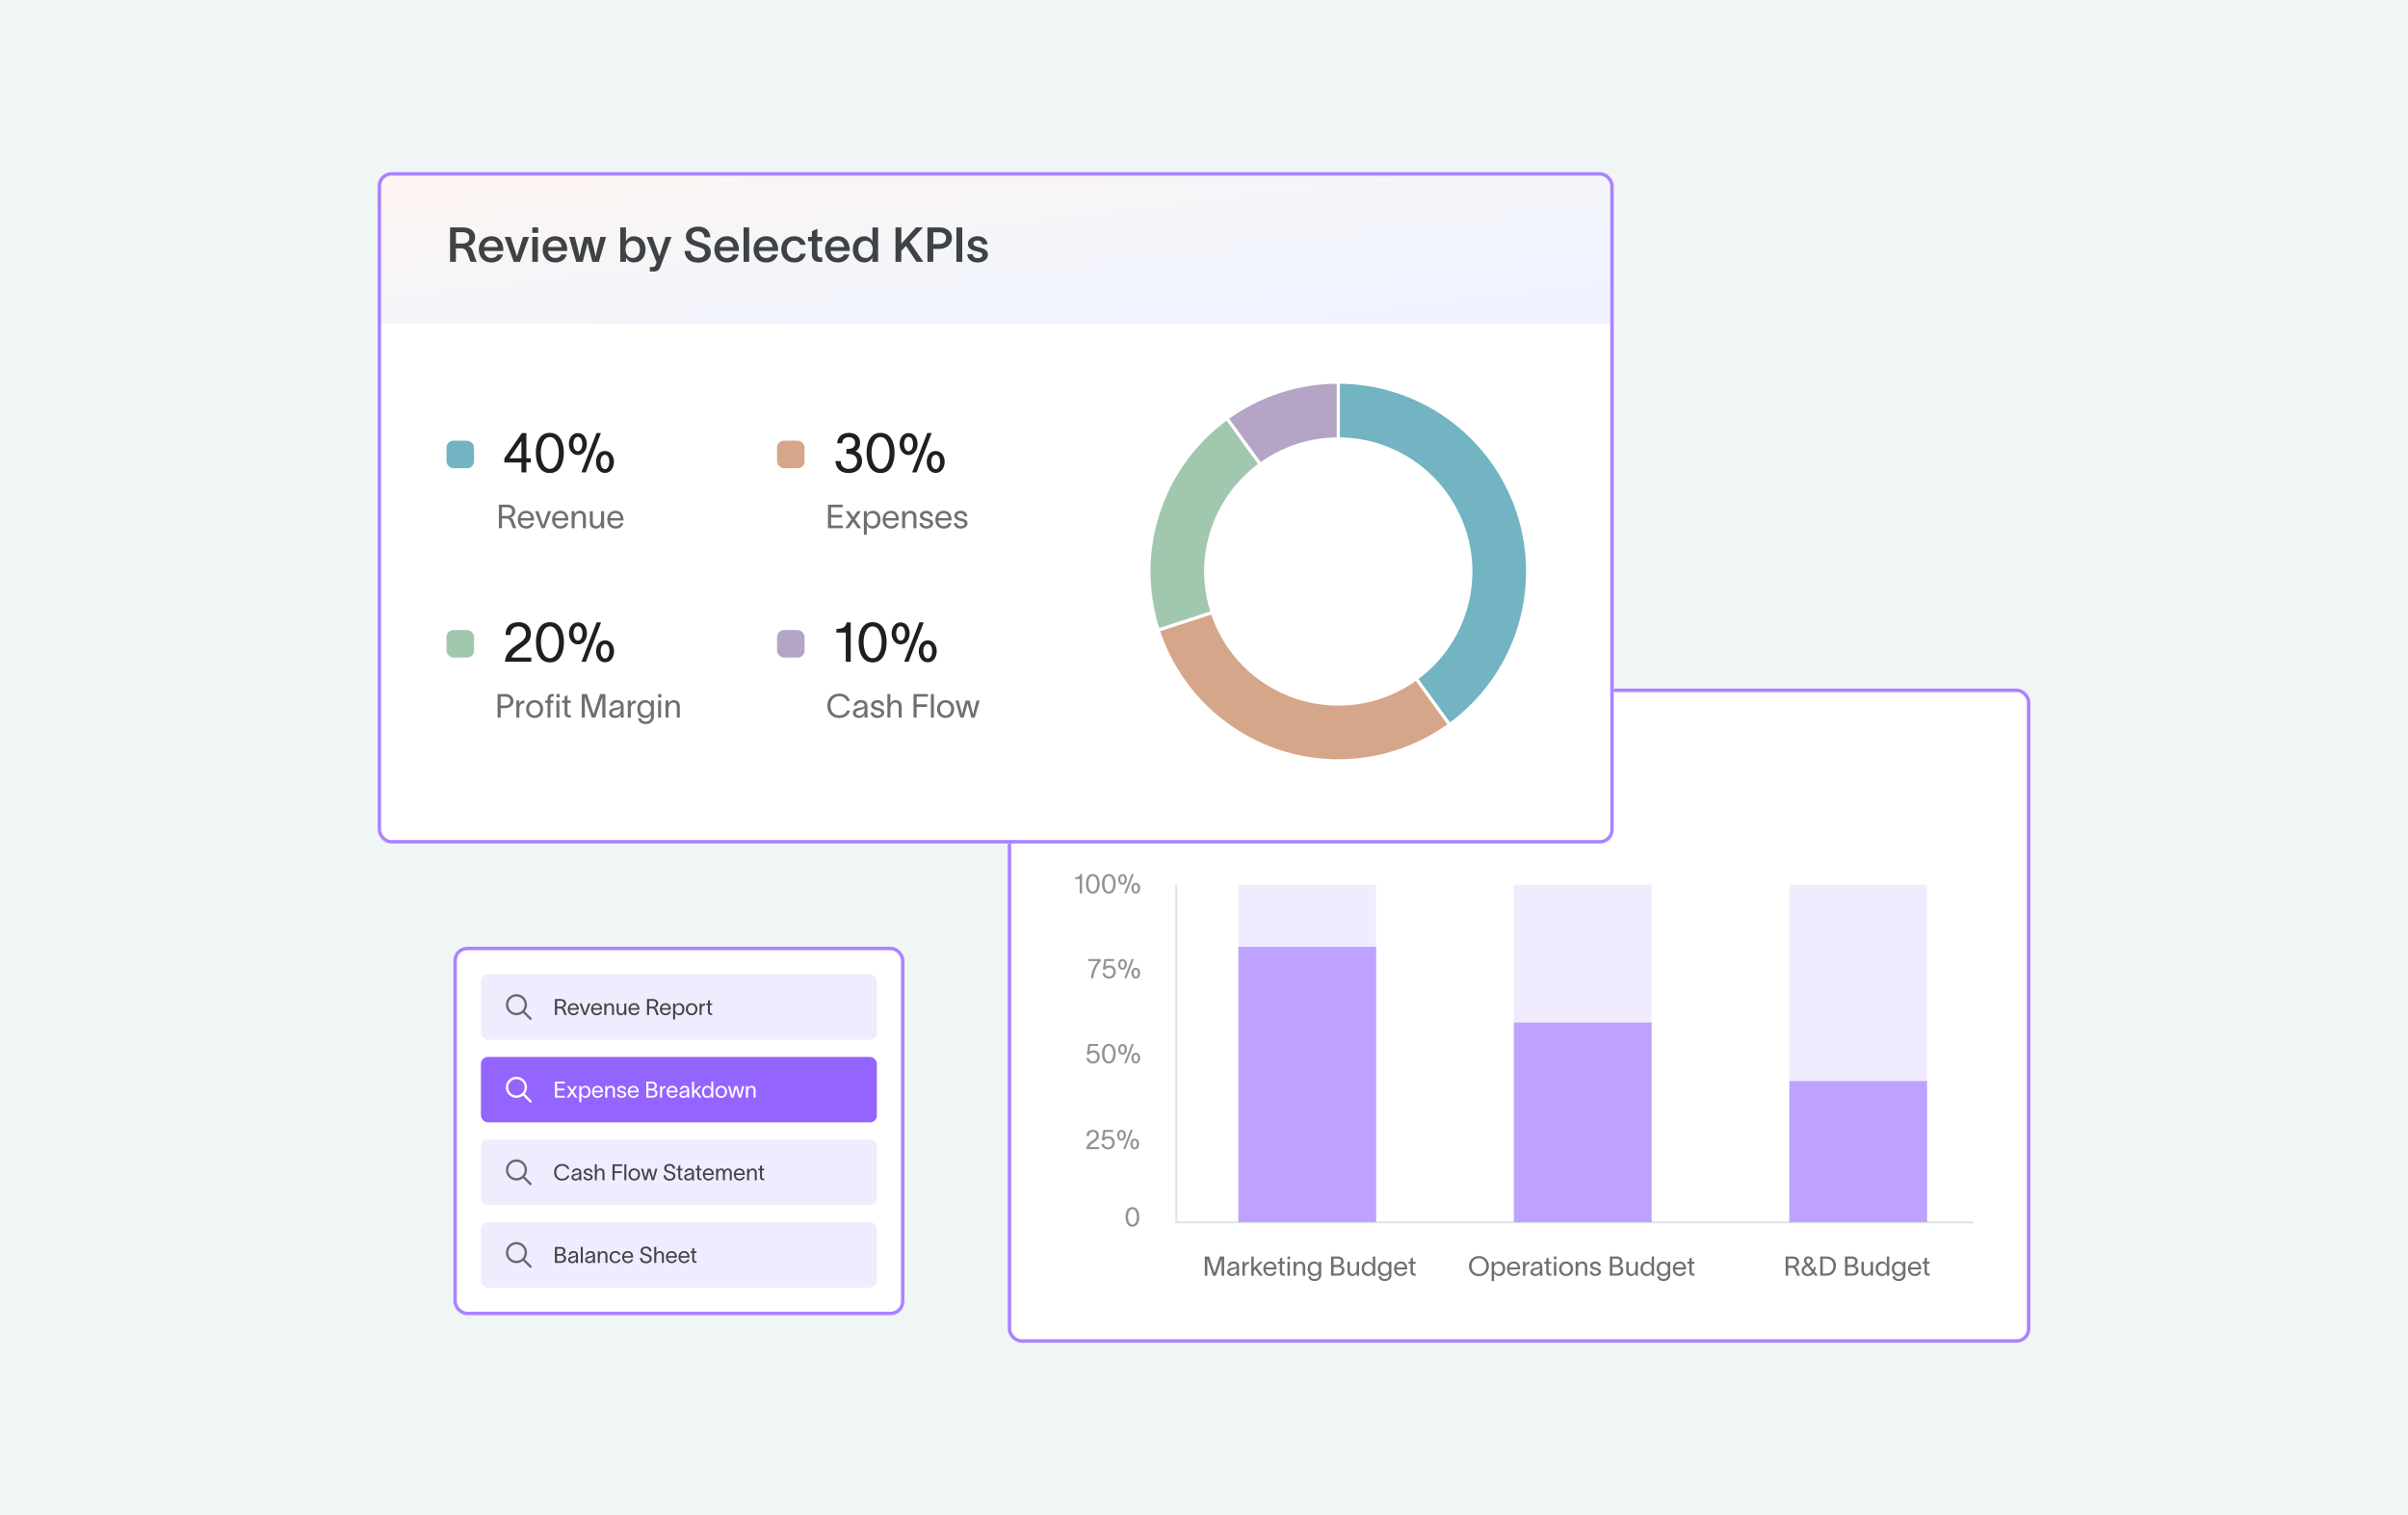 <svg width="604" height="380" viewBox="0 0 604 380" fill="none" xmlns="http://www.w3.org/2000/svg">
<rect width="604" height="380" fill="#F0F5F6"/>
<rect x="253.205" y="173.158" width="255.636" height="163.227" rx="3.023" fill="white"/>
<rect x="253.205" y="173.158" width="255.636" height="163.227" rx="3.023" stroke="#AA83FF" stroke-width="0.864"/>
<path d="M270.942 190.049H272.828L275.705 195.054C276.056 195.707 276.37 196.312 276.649 196.783C276.636 196.143 276.624 195.49 276.624 194.752V190.049H278.063V198.682H276.165L273.42 193.978C273.021 193.204 272.634 192.515 272.356 191.995C272.368 192.648 272.38 193.446 272.38 194.16V198.682H270.942V190.049ZM285.311 196.832C284.949 198.101 283.872 198.851 282.385 198.851C280.511 198.851 279.242 197.509 279.242 195.538C279.242 193.64 280.572 192.261 282.385 192.261C284.525 192.261 285.396 193.906 285.408 195.683C285.408 195.744 285.408 195.84 285.396 195.949H280.584C280.693 197.049 281.394 197.726 282.385 197.726C283.099 197.726 283.703 197.448 283.921 196.832H285.311ZM280.596 194.958H284.03C283.945 194.063 283.425 193.35 282.385 193.35C281.394 193.35 280.729 193.99 280.596 194.958ZM288.299 196.529C288.299 197.207 288.493 197.569 289.097 197.569H289.508V198.694L288.831 198.706C287.392 198.718 286.921 197.859 286.921 196.699V193.519H285.942V192.431H286.921V191.004L288.299 190.387V192.431H289.52V193.519H288.299V196.529ZM301.425 196.034C301.038 197.642 299.611 198.839 297.435 198.839C294.739 198.839 293.058 196.928 293.058 194.365C293.058 191.826 294.751 189.892 297.459 189.892C299.624 189.892 300.893 191.016 301.437 192.697H299.974C299.527 191.657 298.729 191.125 297.459 191.125C295.621 191.125 294.521 192.564 294.521 194.365C294.521 196.167 295.609 197.606 297.459 197.606C298.813 197.606 299.636 196.977 299.986 196.034H301.425ZM302.735 194.341C302.892 193.35 303.726 192.249 305.359 192.249C307.426 192.249 307.995 193.495 307.995 194.837V197.243C307.995 197.714 308.019 198.319 308.091 198.682H306.665C306.64 198.44 306.628 198.198 306.628 197.944V197.654H306.616C306.411 198.162 305.879 198.839 304.633 198.839C303.219 198.839 302.433 197.968 302.433 196.977C302.433 195.248 304.549 195.103 305.455 194.958C306.253 194.837 306.616 194.68 306.616 194.148C306.616 193.652 306.145 193.337 305.383 193.337C304.706 193.337 304.21 193.724 304.065 194.341H302.735ZM303.823 196.928C303.823 197.424 304.246 197.787 304.984 197.787C305.818 197.787 306.64 197.267 306.64 195.78V195.127C306.507 195.478 306.181 195.78 305.117 195.985C304.258 196.143 303.823 196.409 303.823 196.928ZM312.804 194.305C312.732 193.603 312.175 193.325 311.607 193.325C311.051 193.325 310.579 193.64 310.579 194.075C310.579 194.51 310.954 194.764 311.595 194.921C311.873 194.994 312.151 195.054 312.429 195.139C313.445 195.405 314.243 195.901 314.243 196.892C314.243 198.138 313.01 198.851 311.68 198.851C310.422 198.851 309.177 198.271 309.044 196.771H310.422C310.543 197.46 310.966 197.775 311.692 197.775C312.284 197.775 312.865 197.545 312.865 196.965C312.865 196.457 312.381 196.288 311.861 196.155C311.559 196.082 311.256 196.01 310.966 195.925C309.963 195.659 309.225 195.091 309.225 194.123C309.225 192.987 310.35 192.261 311.631 192.261C312.973 192.261 314.001 192.951 314.146 194.305H312.804ZM315.358 198.682V190.049H316.736V193.531C317.063 192.818 317.643 192.261 318.611 192.261C320.231 192.261 320.859 193.337 320.859 194.776V198.682H319.469V195.066C319.469 194.099 319.143 193.47 318.272 193.47C317.401 193.47 316.761 194.22 316.761 195.78V198.682H315.358ZM325.185 198.682V190.049H330.626V191.282H326.648V193.7H330.3V194.921H326.648V198.682H325.185ZM331.653 190.049H333.055V198.682H331.653V190.049ZM337.387 198.851C335.537 198.851 334.158 197.521 334.158 195.562C334.158 193.603 335.537 192.261 337.387 192.261C339.225 192.261 340.603 193.603 340.603 195.562C340.603 197.521 339.225 198.851 337.387 198.851ZM335.525 195.562C335.525 196.747 336.262 197.714 337.387 197.714C338.499 197.714 339.237 196.747 339.237 195.562C339.237 194.365 338.499 193.398 337.387 193.398C336.262 193.398 335.525 194.365 335.525 195.562ZM342.813 198.682L341.012 192.431H342.463L343.285 195.659C343.43 196.251 343.503 196.699 343.636 197.315H343.648C343.793 196.723 343.865 196.251 344.01 195.611L344.82 192.431H346.489L347.299 195.623C347.432 196.155 347.553 196.771 347.674 197.327H347.686C347.807 196.82 347.94 196.203 348.061 195.623L348.859 192.431H350.298L348.484 198.682H346.864L346.005 195.465C345.884 194.946 345.751 194.389 345.655 193.93H345.631C345.522 194.45 345.425 194.909 345.28 195.453L344.434 198.682H342.813Z" fill="#3D4344"/>
<path d="M495.079 306.618H295.062V221.955" stroke="#DFE8E9" stroke-width="0.563"/>
<path d="M302.199 320.01V315.187L303.28 315.194L304.631 319.26H304.638L305.975 315.187H307.056V320.01H306.414V315.862H306.401L305.003 320.01H304.259L302.854 315.862H302.841V320.01H302.199ZM307.969 317.571C308.043 317.065 308.469 316.43 309.381 316.43C310.664 316.43 310.786 317.261 310.786 317.801V319.301C310.786 319.564 310.813 319.841 310.84 320.01H310.192C310.178 319.841 310.178 319.699 310.178 319.503V319.368H310.171C310.09 319.638 309.8 320.091 309.023 320.091C308.185 320.091 307.8 319.557 307.8 319.057C307.8 318.071 309.043 318.037 309.57 317.943C310.029 317.862 310.178 317.733 310.178 317.443C310.178 317.152 309.901 316.943 309.401 316.943C308.976 316.943 308.658 317.193 308.577 317.571H307.969ZM308.402 319.057C308.402 319.388 308.705 319.598 309.131 319.598C309.665 319.598 310.192 319.253 310.192 318.389L310.185 317.902C310.117 318.132 309.969 318.335 309.212 318.47C308.705 318.557 308.402 318.706 308.402 319.057ZM312.245 316.517V317.22C312.421 316.707 312.758 316.504 313.285 316.504V317.085C313.258 317.085 313.15 317.092 313.062 317.105C312.657 317.166 312.245 317.348 312.245 318.362V320.01H311.637V316.517H312.245ZM314.475 320.01H313.867V315.187H314.475V318.044L315.988 316.517H316.724L315.265 317.99L316.792 320.01H316.028L314.839 318.409L314.475 318.76V320.01ZM320.152 318.97C319.956 319.713 319.369 320.091 318.592 320.091C317.558 320.091 316.876 319.341 316.876 318.247C316.876 317.193 317.592 316.436 318.578 316.436C319.808 316.436 320.193 317.423 320.206 318.321V318.429H317.464C317.511 319.159 317.957 319.584 318.578 319.584C319.045 319.584 319.436 319.402 319.558 318.97H320.152ZM317.471 317.943H319.592C319.538 317.335 319.2 316.936 318.578 316.936C317.95 316.936 317.552 317.342 317.471 317.943ZM321.615 319.03C321.615 319.341 321.791 319.51 322.061 319.51H322.304V320.01H322C321.325 320.01 321.021 319.611 321.021 319.071V317.017H320.501V316.517H321.021V315.7L321.615 315.43V316.517H322.284V317.017H321.615V319.03ZM323.599 315.862H322.95V315.187H323.599V315.862ZM322.937 320.01V316.517H323.545V320.01H322.937ZM324.461 320.01V316.517H325.069V317.173C325.251 316.774 325.575 316.436 326.116 316.436C327.034 316.436 327.379 317.038 327.379 317.747V320.01H326.771V317.808C326.771 317.193 326.507 316.95 326.035 316.95C325.521 316.95 325.069 317.382 325.069 318.294V320.01H324.461ZM330.801 316.517H331.409V319.74C331.409 320.773 330.653 321.347 329.788 321.347C328.923 321.347 328.248 320.915 328.174 320.158H328.782C328.849 320.658 329.234 320.834 329.788 320.834C330.342 320.834 330.801 320.53 330.801 319.74V319.321H330.795C330.646 319.753 330.301 320.091 329.619 320.091C328.619 320.091 327.998 319.301 327.998 318.253C327.998 317.213 328.619 316.436 329.619 316.436C330.301 316.436 330.666 316.821 330.795 317.166H330.801V316.517ZM328.606 318.253C328.606 318.942 328.95 319.571 329.714 319.571C330.572 319.571 330.822 318.807 330.822 318.253C330.822 317.706 330.464 316.95 329.714 316.95C328.971 316.95 328.606 317.571 328.606 318.253ZM333.863 320.01V315.187H335.619C336.436 315.187 337.038 315.666 337.038 316.477C337.038 316.984 336.754 317.328 336.274 317.544V317.551C336.828 317.646 337.24 318.017 337.24 318.645C337.24 319.544 336.605 320.01 335.578 320.01H333.863ZM334.504 319.469H335.687C336.22 319.469 336.598 319.165 336.598 318.645C336.598 318.132 336.22 317.835 335.687 317.835H334.504V319.469ZM334.504 317.294H335.497C336.058 317.294 336.396 317.017 336.396 316.477C336.396 315.937 336.058 315.727 335.497 315.727H334.504V317.294ZM337.983 318.78V316.517H338.591V318.72C338.591 319.334 338.854 319.577 339.327 319.577C339.841 319.577 340.293 319.145 340.293 318.233V316.517H340.901V320.01H340.293V319.355C340.111 319.753 339.787 320.091 339.246 320.091C338.328 320.091 337.983 319.49 337.983 318.78ZM343.141 316.436C343.776 316.436 344.216 316.862 344.344 317.227H344.351V315.187H344.959V320.01H344.351V319.314H344.344C344.216 319.672 343.776 320.091 343.141 320.091C342.155 320.091 341.547 319.334 341.547 318.253C341.547 317.173 342.155 316.436 343.141 316.436ZM342.155 318.253C342.155 319.01 342.527 319.571 343.263 319.571C344.02 319.571 344.371 318.942 344.371 318.253C344.371 317.571 344.02 316.95 343.263 316.95C342.547 316.95 342.155 317.497 342.155 318.253ZM348.407 316.517H349.015V319.74C349.015 320.773 348.259 321.347 347.394 321.347C346.53 321.347 345.854 320.915 345.78 320.158H346.388C346.455 320.658 346.84 320.834 347.394 320.834C347.948 320.834 348.407 320.53 348.407 319.74V319.321H348.401C348.252 319.753 347.908 320.091 347.225 320.091C346.226 320.091 345.604 319.301 345.604 318.253C345.604 317.213 346.226 316.436 347.225 316.436C347.908 316.436 348.272 316.821 348.401 317.166H348.407V316.517ZM346.212 318.253C346.212 318.942 346.557 319.571 347.32 319.571C348.178 319.571 348.428 318.807 348.428 318.253C348.428 317.706 348.07 316.95 347.32 316.95C346.577 316.95 346.212 317.571 346.212 318.253ZM352.937 318.97C352.741 319.713 352.154 320.091 351.377 320.091C350.343 320.091 349.661 319.341 349.661 318.247C349.661 317.193 350.377 316.436 351.363 316.436C352.593 316.436 352.978 317.423 352.991 318.321V318.429H350.249C350.296 319.159 350.742 319.584 351.363 319.584C351.829 319.584 352.221 319.402 352.343 318.97H352.937ZM350.256 317.943H352.377C352.323 317.335 351.985 316.936 351.363 316.936C350.735 316.936 350.337 317.342 350.256 317.943ZM354.4 319.03C354.4 319.341 354.576 319.51 354.846 319.51H355.089V320.01H354.785C354.109 320.01 353.806 319.611 353.806 319.071V317.017H353.285V316.517H353.806V315.7L354.4 315.43V316.517H355.069V317.017H354.4V319.03Z" fill="#1D2020" fill-opacity="0.64"/>
<path d="M370.96 315.072C372.52 315.072 373.459 316.241 373.459 317.598C373.459 318.956 372.52 320.125 370.96 320.125C369.4 320.125 368.461 318.956 368.461 317.598C368.461 316.241 369.4 315.072 370.96 315.072ZM369.102 317.598C369.102 318.612 369.758 319.584 370.96 319.584C372.162 319.584 372.818 318.612 372.818 317.598C372.818 316.585 372.162 315.612 370.96 315.612C369.758 315.612 369.102 316.585 369.102 317.598ZM375.968 316.436C376.954 316.436 377.562 317.173 377.562 318.253C377.562 319.334 376.954 320.091 375.968 320.091C375.333 320.091 374.894 319.672 374.766 319.314H374.759V321.361H374.151V316.517H374.759V317.227H374.766C374.894 316.862 375.333 316.436 375.968 316.436ZM374.739 318.253C374.739 318.942 375.09 319.571 375.846 319.571C376.583 319.571 376.954 319.01 376.954 318.253C376.954 317.497 376.562 316.95 375.846 316.95C375.09 316.95 374.739 317.571 374.739 318.253ZM381.268 318.97C381.072 319.713 380.484 320.091 379.707 320.091C378.674 320.091 377.992 319.341 377.992 318.247C377.992 317.193 378.708 316.436 379.694 316.436C380.923 316.436 381.308 317.423 381.322 318.321V318.429H378.579C378.627 319.159 379.072 319.584 379.694 319.584C380.16 319.584 380.552 319.402 380.673 318.97H381.268ZM378.586 317.943H380.707C380.653 317.335 380.315 316.936 379.694 316.936C379.066 316.936 378.667 317.342 378.586 317.943ZM382.602 316.517V317.22C382.778 316.707 383.116 316.504 383.642 316.504V317.085C383.615 317.085 383.507 317.092 383.42 317.105C383.014 317.166 382.602 317.348 382.602 318.362V320.01H381.994V316.517H382.602ZM384.039 317.571C384.113 317.065 384.539 316.43 385.451 316.43C386.734 316.43 386.856 317.261 386.856 317.801V319.301C386.856 319.564 386.883 319.841 386.91 320.01H386.261C386.248 319.841 386.248 319.699 386.248 319.503V319.368H386.241C386.16 319.638 385.87 320.091 385.093 320.091C384.255 320.091 383.87 319.557 383.87 319.057C383.87 318.071 385.113 318.037 385.64 317.943C386.099 317.862 386.248 317.733 386.248 317.443C386.248 317.152 385.971 316.943 385.471 316.943C385.046 316.943 384.728 317.193 384.647 317.571H384.039ZM384.471 319.057C384.471 319.388 384.775 319.598 385.201 319.598C385.735 319.598 386.261 319.253 386.261 318.389L386.255 317.902C386.187 318.132 386.038 318.335 385.282 318.47C384.775 318.557 384.471 318.706 384.471 319.057ZM388.443 319.03C388.443 319.341 388.619 319.51 388.889 319.51H389.132V320.01H388.828C388.153 320.01 387.849 319.611 387.849 319.071V317.017H387.329V316.517H387.849V315.7L388.443 315.43V316.517H389.112V317.017H388.443V319.03ZM390.427 315.862H389.779V315.187H390.427V315.862ZM389.765 320.01V316.517H390.373V320.01H389.765ZM392.822 320.091C391.762 320.091 391.073 319.294 391.073 318.267C391.073 317.24 391.762 316.436 392.822 316.436C393.883 316.436 394.572 317.24 394.572 318.267C394.572 319.294 393.883 320.091 392.822 320.091ZM391.681 318.267C391.681 318.983 392.14 319.577 392.822 319.577C393.504 319.577 393.964 318.983 393.964 318.267C393.964 317.544 393.504 316.95 392.822 316.95C392.14 316.95 391.681 317.544 391.681 318.267ZM395.22 320.01V316.517H395.828V317.173C396.011 316.774 396.335 316.436 396.875 316.436C397.794 316.436 398.138 317.038 398.138 317.747V320.01H397.531V317.808C397.531 317.193 397.267 316.95 396.794 316.95C396.281 316.95 395.828 317.382 395.828 318.294V320.01H395.22ZM400.899 317.571C400.858 317.119 400.48 316.95 400.129 316.95C399.798 316.95 399.467 317.139 399.467 317.436C399.467 317.706 399.737 317.862 400.041 317.936L400.5 318.051C401.027 318.179 401.561 318.429 401.561 319.01C401.561 319.753 400.784 320.091 400.176 320.091C399.588 320.091 398.818 319.821 398.758 318.956H399.366C399.447 319.402 399.724 319.577 400.196 319.577C400.541 319.577 400.953 319.456 400.953 319.051C400.953 318.753 400.663 318.652 400.332 318.571L399.845 318.449C399.325 318.321 398.859 318.004 398.859 317.463C398.859 316.808 399.534 316.436 400.149 316.436C400.831 316.436 401.433 316.801 401.5 317.571H400.899ZM403.798 320.01V315.187H405.554C406.371 315.187 406.973 315.666 406.973 316.477C406.973 316.984 406.689 317.328 406.209 317.544V317.551C406.763 317.646 407.175 318.017 407.175 318.645C407.175 319.544 406.54 320.01 405.514 320.01H403.798ZM404.439 319.469H405.622C406.155 319.469 406.534 319.165 406.534 318.645C406.534 318.132 406.155 317.835 405.622 317.835H404.439V319.469ZM404.439 317.294H405.432C405.993 317.294 406.331 317.017 406.331 316.477C406.331 315.937 405.993 315.727 405.432 315.727H404.439V317.294ZM407.918 318.78V316.517H408.526V318.72C408.526 319.334 408.789 319.577 409.262 319.577C409.776 319.577 410.228 319.145 410.228 318.233V316.517H410.836V320.01H410.228V319.355C410.046 319.753 409.722 320.091 409.181 320.091C408.263 320.091 407.918 319.49 407.918 318.78ZM413.077 316.436C413.712 316.436 414.151 316.862 414.279 317.227H414.286V315.187H414.894V320.01H414.286V319.314H414.279C414.151 319.672 413.712 320.091 413.077 320.091C412.09 320.091 411.482 319.334 411.482 318.253C411.482 317.173 412.09 316.436 413.077 316.436ZM412.09 318.253C412.09 319.01 412.462 319.571 413.198 319.571C413.955 319.571 414.306 318.942 414.306 318.253C414.306 317.571 413.955 316.95 413.198 316.95C412.482 316.95 412.09 317.497 412.09 318.253ZM418.343 316.517H418.95V319.74C418.95 320.773 418.194 321.347 417.329 321.347C416.465 321.347 415.789 320.915 415.715 320.158H416.323C416.39 320.658 416.775 320.834 417.329 320.834C417.883 320.834 418.343 320.53 418.343 319.74V319.321H418.336C418.187 319.753 417.843 320.091 417.16 320.091C416.161 320.091 415.539 319.301 415.539 318.253C415.539 317.213 416.161 316.436 417.16 316.436C417.843 316.436 418.207 316.821 418.336 317.166H418.343V316.517ZM416.147 318.253C416.147 318.942 416.492 319.571 417.255 319.571C418.113 319.571 418.363 318.807 418.363 318.253C418.363 317.706 418.005 316.95 417.255 316.95C416.512 316.95 416.147 317.571 416.147 318.253ZM422.872 318.97C422.676 319.713 422.089 320.091 421.312 320.091C420.278 320.091 419.596 319.341 419.596 318.247C419.596 317.193 420.312 316.436 421.298 316.436C422.528 316.436 422.913 317.423 422.926 318.321V318.429H420.184C420.231 319.159 420.677 319.584 421.298 319.584C421.764 319.584 422.156 319.402 422.278 318.97H422.872ZM420.191 317.943H422.312C422.258 317.335 421.92 316.936 421.298 316.936C420.67 316.936 420.272 317.342 420.191 317.943ZM424.335 319.03C424.335 319.341 424.511 319.51 424.781 319.51H425.024V320.01H424.72C424.045 320.01 423.741 319.611 423.741 319.071V317.017H423.22V316.517H423.741V315.7L424.335 315.43V316.517H425.004V317.017H424.335V319.03Z" fill="#1D2020" fill-opacity="0.64"/>
<path d="M447.899 320.01V315.187H449.629C450.73 315.187 451.263 315.801 451.263 316.558C451.263 317.247 450.797 317.686 450.257 317.814C450.723 317.936 450.865 318.301 451.047 318.909C451.182 319.355 451.283 319.625 451.466 319.942V320.01H450.784C450.621 319.679 450.5 319.233 450.358 318.855C450.189 318.402 449.993 318.037 449.412 318.037H448.541V320.01H447.899ZM448.541 317.497H449.602C450.284 317.497 450.615 317.125 450.615 316.558C450.615 316.126 450.378 315.727 449.561 315.727H448.541V317.497ZM454.829 319.456C454.552 319.78 454.194 320.091 453.444 320.091C452.154 320.091 451.897 319.125 451.897 318.733C451.897 317.983 452.438 317.585 452.998 317.288C452.694 316.869 452.478 316.646 452.478 316.159C452.478 315.639 452.877 315.167 453.579 315.167C454.181 315.167 454.748 315.518 454.748 316.173C454.748 316.754 454.329 317.159 453.863 317.429L454.802 318.551C454.89 318.328 454.951 318.091 454.984 317.835H455.484C455.423 318.267 455.268 318.693 455.14 318.963L456.018 320.01H455.288L454.829 319.456ZM452.492 318.726C452.492 319.213 452.951 319.598 453.417 319.598C454.079 319.598 454.282 319.28 454.491 319.051L453.336 317.659C452.897 317.923 452.492 318.159 452.492 318.726ZM453.073 316.207C453.073 316.497 453.316 316.781 453.512 317.044C453.795 316.862 454.174 316.626 454.174 316.207C454.174 315.93 453.964 315.66 453.62 315.66C453.35 315.66 453.073 315.835 453.073 316.207ZM458.026 315.187C459.607 315.187 460.505 316.105 460.505 317.517C460.505 318.929 459.607 320.01 458.067 320.01H456.574V315.187H458.026ZM457.215 319.469H458.087C459.066 319.469 459.863 318.807 459.863 317.517C459.863 316.281 459.066 315.727 458.06 315.727H457.215V319.469ZM462.788 320.01V315.187H464.544C465.361 315.187 465.962 315.666 465.962 316.477C465.962 316.984 465.679 317.328 465.199 317.544V317.551C465.753 317.646 466.165 318.017 466.165 318.645C466.165 319.544 465.53 320.01 464.503 320.01H462.788ZM463.429 319.469H464.612C465.145 319.469 465.523 319.165 465.523 318.645C465.523 318.132 465.145 317.835 464.612 317.835H463.429V319.469ZM463.429 317.294H464.422C464.983 317.294 465.321 317.017 465.321 316.477C465.321 315.937 464.983 315.727 464.422 315.727H463.429V317.294ZM466.908 318.78V316.517H467.516V318.72C467.516 319.334 467.779 319.577 468.252 319.577C468.766 319.577 469.218 319.145 469.218 318.233V316.517H469.826V320.01H469.218V319.355C469.036 319.753 468.712 320.091 468.171 320.091C467.253 320.091 466.908 319.49 466.908 318.78ZM472.066 316.436C472.701 316.436 473.14 316.862 473.269 317.227H473.276V315.187H473.884V320.01H473.276V319.314H473.269C473.14 319.672 472.701 320.091 472.066 320.091C471.08 320.091 470.472 319.334 470.472 318.253C470.472 317.173 471.08 316.436 472.066 316.436ZM471.08 318.253C471.08 319.01 471.452 319.571 472.188 319.571C472.945 319.571 473.296 318.942 473.296 318.253C473.296 317.571 472.945 316.95 472.188 316.95C471.472 316.95 471.08 317.497 471.08 318.253ZM477.332 316.517H477.94V319.74C477.94 320.773 477.184 321.347 476.319 321.347C475.455 321.347 474.779 320.915 474.705 320.158H475.313C475.38 320.658 475.765 320.834 476.319 320.834C476.873 320.834 477.332 320.53 477.332 319.74V319.321H477.326C477.177 319.753 476.833 320.091 476.15 320.091C475.151 320.091 474.529 319.301 474.529 318.253C474.529 317.213 475.151 316.436 476.15 316.436C476.833 316.436 477.197 316.821 477.326 317.166H477.332V316.517ZM475.137 318.253C475.137 318.942 475.482 319.571 476.245 319.571C477.103 319.571 477.353 318.807 477.353 318.253C477.353 317.706 476.995 316.95 476.245 316.95C475.502 316.95 475.137 317.571 475.137 318.253ZM481.862 318.97C481.666 319.713 481.079 320.091 480.302 320.091C479.268 320.091 478.586 319.341 478.586 318.247C478.586 317.193 479.302 316.436 480.288 316.436C481.518 316.436 481.903 317.423 481.916 318.321V318.429H479.174C479.221 319.159 479.667 319.584 480.288 319.584C480.754 319.584 481.146 319.402 481.268 318.97H481.862ZM479.181 317.943H481.302C481.247 317.335 480.91 316.936 480.288 316.936C479.66 316.936 479.262 317.342 479.181 317.943ZM483.325 319.03C483.325 319.341 483.501 319.51 483.771 319.51H484.014V320.01H483.71C483.034 320.01 482.731 319.611 482.731 319.071V317.017H482.21V316.517H482.731V315.7L483.325 315.43V316.517H483.994V317.017H483.325V319.03Z" fill="#1D2020" fill-opacity="0.64"/>
<path d="M272.53 284.97C272.53 283.943 273.125 283.41 274.138 283.41C275.036 283.41 275.637 283.937 275.637 284.808C275.637 285.652 275.232 285.943 274.685 286.368C274.118 286.814 273.456 287.165 273.266 287.746H275.685V288.26H272.463C272.53 287.206 273.233 286.652 273.888 286.213C274.644 285.706 275.03 285.416 275.03 284.835C275.03 284.342 274.705 283.923 274.104 283.923C273.435 283.923 273.145 284.409 273.138 284.97H272.53ZM279.194 283.95H277.228L277.012 285.382C277.241 285.159 277.613 285.038 278.005 285.038C278.971 285.038 279.612 285.646 279.612 286.693C279.612 287.591 278.95 288.341 277.924 288.341C277.086 288.341 276.336 287.821 276.275 286.97H276.883C276.951 287.442 277.377 287.827 277.924 287.827C278.478 287.827 279.004 287.436 279.004 286.693C279.004 286.024 278.667 285.565 277.897 285.565C277.464 285.565 277.16 285.815 277.005 286.098L276.377 286.024L276.748 283.437H279.194V283.95ZM281.307 285.666C281.652 285.666 281.855 285.261 281.855 284.767C281.855 284.274 281.652 283.903 281.307 283.903C280.963 283.903 280.76 284.281 280.76 284.767C280.76 285.261 280.963 285.666 281.307 285.666ZM280.206 284.774C280.206 284.092 280.585 283.437 281.307 283.437C282.03 283.437 282.408 284.092 282.408 284.774C282.408 285.45 282.03 286.132 281.307 286.132C280.585 286.132 280.206 285.45 280.206 284.774ZM281.74 288.26H282.28L284.138 283.43H283.597L281.74 288.26ZM283.53 286.963C283.53 286.287 283.908 285.632 284.631 285.632C285.347 285.632 285.732 286.287 285.732 286.963C285.732 287.638 285.347 288.327 284.631 288.327C283.908 288.327 283.53 287.638 283.53 286.963ZM284.084 286.956C284.084 287.449 284.286 287.861 284.631 287.861C284.975 287.861 285.171 287.449 285.171 286.956C285.171 286.47 284.975 286.098 284.631 286.098C284.286 286.098 284.084 286.47 284.084 286.956Z" fill="#1D2020" fill-opacity="0.48"/>
<path d="M284.046 307.212C284.836 307.212 285.153 306.138 285.153 305.233C285.153 304.335 284.836 303.308 284.046 303.308C283.255 303.308 282.938 304.335 282.938 305.233C282.938 306.138 283.255 307.212 284.046 307.212ZM282.33 305.233C282.33 304.004 282.776 302.795 284.046 302.795C285.315 302.795 285.761 304.004 285.761 305.233C285.761 306.462 285.315 307.726 284.046 307.726C282.776 307.726 282.33 306.469 282.33 305.233Z" fill="#1D2020" fill-opacity="0.48"/>
<path d="M275.428 262.399H273.462L273.246 263.831C273.476 263.608 273.847 263.487 274.239 263.487C275.205 263.487 275.847 264.095 275.847 265.142C275.847 266.04 275.185 266.79 274.158 266.79C273.32 266.79 272.571 266.27 272.51 265.419H273.118C273.185 265.892 273.611 266.277 274.158 266.277C274.712 266.277 275.239 265.885 275.239 265.142C275.239 264.473 274.901 264.014 274.131 264.014C273.699 264.014 273.395 264.264 273.239 264.547L272.611 264.473L272.983 261.886H275.428V262.399ZM278.129 266.277C278.92 266.277 279.237 265.203 279.237 264.297C279.237 263.399 278.92 262.372 278.129 262.372C277.339 262.372 277.022 263.399 277.022 264.297C277.022 265.203 277.339 266.277 278.129 266.277ZM276.414 264.297C276.414 263.068 276.86 261.859 278.129 261.859C279.399 261.859 279.845 263.068 279.845 264.297C279.845 265.527 279.399 266.79 278.129 266.79C276.86 266.79 276.414 265.534 276.414 264.297ZM281.566 264.115C281.91 264.115 282.113 263.71 282.113 263.217C282.113 262.724 281.91 262.352 281.566 262.352C281.221 262.352 281.019 262.73 281.019 263.217C281.019 263.71 281.221 264.115 281.566 264.115ZM280.465 263.223C280.465 262.541 280.843 261.886 281.566 261.886C282.288 261.886 282.667 262.541 282.667 263.223C282.667 263.899 282.288 264.581 281.566 264.581C280.843 264.581 280.465 263.899 280.465 263.223ZM281.998 266.709H282.538L284.396 261.879H283.856L281.998 266.709ZM283.788 265.412C283.788 264.737 284.166 264.081 284.889 264.081C285.605 264.081 285.99 264.737 285.99 265.412C285.99 266.088 285.605 266.777 284.889 266.777C284.166 266.777 283.788 266.088 283.788 265.412ZM284.342 265.405C284.342 265.898 284.545 266.31 284.889 266.31C285.234 266.31 285.429 265.898 285.429 265.405C285.429 264.919 285.234 264.547 284.889 264.547C284.545 264.547 284.342 264.919 284.342 265.405Z" fill="#1D2020" fill-opacity="0.48"/>
<path d="M276.081 241.143C275.115 242.095 274.331 243.906 274.244 245.398H273.636C273.75 243.649 274.534 242.116 275.358 241.089H272.98V240.575H276.081V241.143ZM279.452 241.089H277.486L277.27 242.521C277.5 242.298 277.871 242.176 278.263 242.176C279.229 242.176 279.871 242.784 279.871 243.831C279.871 244.73 279.209 245.479 278.182 245.479C277.344 245.479 276.595 244.959 276.534 244.108H277.142C277.209 244.581 277.635 244.966 278.182 244.966C278.736 244.966 279.263 244.574 279.263 243.831C279.263 243.163 278.925 242.703 278.155 242.703C277.723 242.703 277.419 242.953 277.263 243.237L276.635 243.163L277.007 240.575H279.452V241.089ZM281.566 242.805C281.91 242.805 282.113 242.399 282.113 241.906C282.113 241.413 281.91 241.042 281.566 241.042C281.221 241.042 281.019 241.42 281.019 241.906C281.019 242.399 281.221 242.805 281.566 242.805ZM280.465 241.913C280.465 241.231 280.843 240.575 281.566 240.575C282.288 240.575 282.667 241.231 282.667 241.913C282.667 242.588 282.288 243.271 281.566 243.271C280.843 243.271 280.465 242.588 280.465 241.913ZM281.998 245.398H282.538L284.396 240.569H283.856L281.998 245.398ZM283.788 244.102C283.788 243.426 284.166 242.771 284.889 242.771C285.605 242.771 285.99 243.426 285.99 244.102C285.99 244.777 285.605 245.466 284.889 245.466C284.166 245.466 283.788 244.777 283.788 244.102ZM284.342 244.095C284.342 244.588 284.545 245 284.889 245C285.234 245 285.429 244.588 285.429 244.095C285.429 243.608 285.234 243.237 284.889 243.237C284.545 243.237 284.342 243.608 284.342 244.095Z" fill="#1D2020" fill-opacity="0.48"/>
<path d="M271.419 224.088H270.811V220.515H269.663V220.055C270.318 220.055 270.778 219.954 270.919 219.265H271.419V224.088ZM274.106 223.656C274.896 223.656 275.213 222.582 275.213 221.676C275.213 220.778 274.896 219.751 274.106 219.751C273.315 219.751 272.998 220.778 272.998 221.676C272.998 222.582 273.315 223.656 274.106 223.656ZM272.39 221.676C272.39 220.447 272.836 219.238 274.106 219.238C275.375 219.238 275.821 220.447 275.821 221.676C275.821 222.906 275.375 224.169 274.106 224.169C272.836 224.169 272.39 222.913 272.39 221.676ZM278.129 223.656C278.92 223.656 279.237 222.582 279.237 221.676C279.237 220.778 278.92 219.751 278.129 219.751C277.339 219.751 277.022 220.778 277.022 221.676C277.022 222.582 277.339 223.656 278.129 223.656ZM276.414 221.676C276.414 220.447 276.86 219.238 278.129 219.238C279.399 219.238 279.845 220.447 279.845 221.676C279.845 222.906 279.399 224.169 278.129 224.169C276.86 224.169 276.414 222.913 276.414 221.676ZM281.566 221.494C281.91 221.494 282.113 221.089 282.113 220.596C282.113 220.103 281.91 219.731 281.566 219.731C281.221 219.731 281.019 220.109 281.019 220.596C281.019 221.089 281.221 221.494 281.566 221.494ZM280.465 220.602C280.465 219.92 280.843 219.265 281.566 219.265C282.288 219.265 282.667 219.92 282.667 220.602C282.667 221.278 282.288 221.96 281.566 221.96C280.843 221.96 280.465 221.278 280.465 220.602ZM281.998 224.088H282.538L284.396 219.258H283.856L281.998 224.088ZM283.788 222.791C283.788 222.115 284.166 221.46 284.889 221.46C285.605 221.46 285.99 222.115 285.99 222.791C285.99 223.466 285.605 224.155 284.889 224.155C284.166 224.155 283.788 223.466 283.788 222.791ZM284.342 222.784C284.342 223.277 284.545 223.689 284.889 223.689C285.234 223.689 285.429 223.277 285.429 222.784C285.429 222.298 285.234 221.926 284.889 221.926C284.545 221.926 284.342 222.298 284.342 222.784Z" fill="#1D2020" fill-opacity="0.48"/>
<rect x="310.633" y="221.955" width="34.545" height="84.636" fill="#F1EBFF"/>
<rect x="310.633" y="237.5" width="34.545" height="69.091" fill="#BFA2FF"/>
<rect x="379.727" y="221.955" width="34.545" height="84.636" fill="#F1EBFF"/>
<rect x="379.727" y="256.5" width="34.545" height="50.091" fill="#BFA2FF"/>
<rect x="448.82" y="221.955" width="34.545" height="84.636" fill="#F1EBFF"/>
<rect x="448.82" y="271.182" width="34.545" height="35.409" fill="#BFA2FF"/>
<g clip-path="url(#clip0_10754_53006)">
<rect x="94.727" y="43.182" width="310.045" height="168.409" rx="3.455" fill="white"/>
<path d="M94.727 46.636C94.727 44.728 96.273 43.182 98.181 43.182H401.317C403.225 43.182 404.772 44.728 404.772 46.636V81.182H94.727V46.636Z" fill="url(#paint0_linear_10754_53006)"/>
<path d="M94.727 46.636C94.727 44.728 96.273 43.182 98.181 43.182H401.317C403.225 43.182 404.772 44.728 404.772 46.636V81.182H94.727V46.636Z" fill="white" fill-opacity="0.2"/>
<path d="M112.895 65.682V57.049H116.135C118.106 57.049 119.182 58.089 119.182 59.503C119.182 60.761 118.372 61.535 117.441 61.776C118.251 62.006 118.529 62.659 118.831 63.663C119.073 64.436 119.255 65.041 119.569 65.585V65.682H118.058C117.779 65.138 117.574 64.376 117.308 63.663C117.018 62.864 116.643 62.296 115.591 62.296H114.358V65.682H112.895ZM114.358 61.087H116.063C117.151 61.087 117.731 60.507 117.731 59.612C117.731 58.85 117.247 58.246 116.014 58.246H114.358V61.087ZM126.166 63.832C125.804 65.101 124.727 65.851 123.24 65.851C121.366 65.851 120.097 64.509 120.097 62.538C120.097 60.64 121.427 59.261 123.24 59.261C125.38 59.261 126.251 60.906 126.263 62.683C126.263 62.743 126.263 62.84 126.251 62.949H121.439C121.548 64.049 122.249 64.727 123.24 64.727C123.954 64.727 124.558 64.448 124.776 63.832H126.166ZM121.451 61.958H124.885C124.8 61.063 124.28 60.349 123.24 60.349C122.249 60.349 121.584 60.99 121.451 61.958ZM128.083 59.431C128.615 61.075 129.135 62.647 129.655 64.279H129.667C130.127 62.78 130.695 61.087 131.215 59.431H132.702C131.928 61.522 131.179 63.59 130.417 65.682H128.869L126.584 59.431H128.083ZM134.994 58.427H133.531V57.049H134.994V58.427ZM133.519 65.682V59.431H134.922V65.682H133.519ZM142.177 63.832C141.815 65.101 140.738 65.851 139.251 65.851C137.377 65.851 136.108 64.509 136.108 62.538C136.108 60.64 137.438 59.261 139.251 59.261C141.391 59.261 142.262 60.906 142.274 62.683C142.274 62.743 142.274 62.84 142.262 62.949H137.45C137.559 64.049 138.26 64.727 139.251 64.727C139.965 64.727 140.569 64.448 140.787 63.832H142.177ZM137.462 61.958H140.896C140.811 61.063 140.291 60.349 139.251 60.349C138.26 60.349 137.595 60.99 137.462 61.958ZM144.538 65.682L142.737 59.431H144.188L145.01 62.659C145.155 63.251 145.227 63.699 145.36 64.315H145.373C145.518 63.723 145.59 63.251 145.735 62.611L146.545 59.431H148.214L149.024 62.623C149.157 63.155 149.278 63.771 149.399 64.328H149.411C149.532 63.82 149.665 63.203 149.786 62.623L150.584 59.431H152.023L150.209 65.682H148.589L147.73 62.465C147.609 61.946 147.476 61.389 147.38 60.93H147.355C147.247 61.45 147.15 61.909 147.005 62.453L146.158 65.682H144.538ZM159.021 59.273C160.726 59.273 161.923 60.567 161.923 62.538C161.923 64.521 160.714 65.839 159.009 65.839C157.921 65.839 157.244 65.15 157.026 64.606H157.014V65.682H155.576V57.049H157.002V60.555H157.014C157.22 59.975 157.921 59.273 159.021 59.273ZM156.906 62.538C156.906 63.675 157.486 64.714 158.719 64.714C159.904 64.714 160.521 63.771 160.521 62.538C160.521 61.329 159.88 60.398 158.719 60.398C157.51 60.398 156.906 61.438 156.906 62.538ZM163.671 59.431C164.251 61.075 164.807 62.586 165.388 64.231H165.412C165.871 62.719 166.416 61.099 166.948 59.431H168.423C166.899 63.675 167.262 62.526 165.666 66.915C165.388 67.665 164.916 68.1 164.07 68.1H162.994V66.987H163.683C164.191 66.987 164.348 66.758 164.493 66.323L164.687 65.827C163.78 63.469 162.982 61.486 162.184 59.431H163.671ZM173.185 62.937C173.258 64.073 174.043 64.666 175.156 64.666C176.123 64.666 176.824 64.255 176.824 63.348C176.824 62.405 176.026 62.224 174.938 61.885C173.511 61.462 172.073 61.002 172.048 59.298C172.036 57.653 173.511 56.843 175.071 56.843C176.8 56.843 178.021 57.665 178.191 59.527H176.716C176.558 58.536 176.063 58.052 175.047 58.052C174.201 58.052 173.511 58.403 173.511 59.285C173.511 60.072 174.261 60.386 175.373 60.712C176.836 61.148 178.287 61.51 178.287 63.336C178.287 65.101 176.752 65.887 175.156 65.887C173.27 65.887 171.819 64.956 171.698 62.937H173.185ZM185.251 63.832C184.888 65.101 183.812 65.851 182.325 65.851C180.451 65.851 179.182 64.509 179.182 62.538C179.182 60.64 180.512 59.261 182.325 59.261C184.465 59.261 185.336 60.906 185.348 62.683C185.348 62.743 185.348 62.84 185.336 62.949H180.524C180.632 64.049 181.334 64.727 182.325 64.727C183.039 64.727 183.643 64.448 183.861 63.832H185.251ZM180.536 61.958H183.97C183.885 61.063 183.365 60.349 182.325 60.349C181.334 60.349 180.669 60.99 180.536 61.958ZM186.511 57.049H187.914V65.682H186.511V57.049ZM195.087 63.832C194.724 65.101 193.648 65.851 192.161 65.851C190.287 65.851 189.017 64.509 189.017 62.538C189.017 60.64 190.347 59.261 192.161 59.261C194.301 59.261 195.171 60.906 195.184 62.683C195.184 62.743 195.184 62.84 195.171 62.949H190.359C190.468 64.049 191.169 64.727 192.161 64.727C192.874 64.727 193.479 64.448 193.696 63.832H195.087ZM190.371 61.958H193.805C193.721 61.063 193.201 60.349 192.161 60.349C191.169 60.349 190.504 60.99 190.371 61.958ZM202.126 63.65C201.824 65.065 200.748 65.851 199.249 65.851C197.363 65.851 195.96 64.545 195.96 62.562C195.96 60.555 197.363 59.261 199.249 59.261C200.796 59.261 201.836 60.132 202.078 61.413H200.748C200.518 60.809 200.047 60.374 199.225 60.374C198.076 60.374 197.338 61.341 197.338 62.562C197.338 63.783 198.076 64.727 199.225 64.727C199.986 64.727 200.555 64.376 200.784 63.65H202.126ZM205.029 63.529C205.029 64.207 205.223 64.569 205.827 64.569H206.239V65.694L205.561 65.706C204.123 65.718 203.651 64.859 203.651 63.699V60.519H202.672V59.431H203.651V58.004L205.029 57.387V59.431H206.251V60.519H205.029V63.529ZM213.034 63.832C212.672 65.101 211.595 65.851 210.108 65.851C208.234 65.851 206.965 64.509 206.965 62.538C206.965 60.64 208.295 59.261 210.108 59.261C212.248 59.261 213.119 60.906 213.131 62.683C213.131 62.743 213.131 62.84 213.119 62.949H208.307C208.416 64.049 209.117 64.727 210.108 64.727C210.822 64.727 211.426 64.448 211.644 63.832H213.034ZM208.319 61.958H211.753C211.668 61.063 211.148 60.349 210.108 60.349C209.117 60.349 208.452 60.99 208.319 61.958ZM216.809 59.273C217.897 59.273 218.599 59.975 218.816 60.555H218.828V57.049H220.255V65.682H218.804V64.606H218.792C218.575 65.15 217.897 65.839 216.809 65.839C215.104 65.839 213.907 64.521 213.907 62.538C213.907 60.567 215.092 59.273 216.809 59.273ZM215.298 62.538C215.298 63.771 215.915 64.714 217.099 64.714C218.333 64.714 218.913 63.675 218.913 62.538C218.913 61.438 218.309 60.398 217.099 60.398C215.939 60.398 215.298 61.329 215.298 62.538ZM226.081 65.682H224.618V57.049H226.081V61.123L229.744 57.049H231.534L228.184 60.676L231.606 65.682H229.889L227.241 61.692L226.081 62.925V65.682ZM235.525 61.22C236.613 61.22 237.314 60.688 237.314 59.721C237.314 58.754 236.649 58.27 235.561 58.27H234.098V61.22H235.525ZM232.635 65.682V57.049H235.682C237.568 57.049 238.777 58.185 238.777 59.709C238.777 61.269 237.423 62.441 235.646 62.441H234.098V65.682H232.635ZM239.897 57.049H241.36V65.682H239.897V57.049ZM246.36 61.305C246.287 60.603 245.731 60.325 245.163 60.325C244.607 60.325 244.135 60.64 244.135 61.075C244.135 61.51 244.51 61.764 245.151 61.921C245.429 61.994 245.707 62.054 245.985 62.139C247.001 62.405 247.799 62.901 247.799 63.892C247.799 65.138 246.566 65.851 245.236 65.851C243.978 65.851 242.733 65.27 242.6 63.771H243.978C244.099 64.46 244.522 64.775 245.248 64.775C245.84 64.775 246.42 64.545 246.42 63.965C246.42 63.457 245.937 63.288 245.417 63.155C245.115 63.082 244.812 63.01 244.522 62.925C243.519 62.659 242.781 62.091 242.781 61.123C242.781 59.987 243.906 59.261 245.187 59.261C246.529 59.261 247.557 59.95 247.702 61.305H246.36Z" fill="#3D4344"/>
<rect x="112" y="110.545" width="6.909" height="6.909" rx="1.727" fill="#73B4C3"/>
<path d="M126.508 116.013V114.99L130.902 108.634H132.035V114.963H133.127V116.013H132.035V118.5H130.791V116.013H126.508ZM127.793 114.963H130.791V110.665H130.75L127.793 114.963ZM137.914 117.616C139.53 117.616 140.18 115.419 140.18 113.567C140.18 111.729 139.53 109.629 137.914 109.629C136.297 109.629 135.647 111.729 135.647 113.567C135.647 115.419 136.297 117.616 137.914 117.616ZM134.404 113.567C134.404 111.052 135.316 108.579 137.914 108.579C140.511 108.579 141.423 111.052 141.423 113.567C141.423 116.082 140.511 118.666 137.914 118.666C135.316 118.666 134.404 116.096 134.404 113.567ZM144.943 113.194C145.648 113.194 146.062 112.365 146.062 111.356C146.062 110.347 145.648 109.587 144.943 109.587C144.238 109.587 143.824 110.361 143.824 111.356C143.824 112.365 144.238 113.194 144.943 113.194ZM142.691 111.37C142.691 109.974 143.464 108.634 144.943 108.634C146.422 108.634 147.195 109.974 147.195 111.37C147.195 112.752 146.422 114.147 144.943 114.147C143.464 114.147 142.691 112.752 142.691 111.37ZM145.827 118.5H146.933L150.733 108.62H149.627L145.827 118.5ZM149.489 115.847C149.489 114.465 150.263 113.125 151.742 113.125C153.206 113.125 153.994 114.465 153.994 115.847C153.994 117.229 153.206 118.638 151.742 118.638C150.263 118.638 149.489 117.229 149.489 115.847ZM150.622 115.833C150.622 116.842 151.037 117.685 151.742 117.685C152.446 117.685 152.847 116.842 152.847 115.833C152.847 114.838 152.446 114.078 151.742 114.078C151.037 114.078 150.622 114.838 150.622 115.833Z" fill="#1D2020"/>
<path d="M125.127 132.5V126.592H127.245C128.594 126.592 129.247 127.345 129.247 128.272C129.247 129.116 128.676 129.654 128.014 129.811C128.585 129.96 128.759 130.407 128.983 131.151C129.148 131.697 129.272 132.028 129.496 132.417V132.5H128.66C128.461 132.095 128.312 131.548 128.139 131.085C127.932 130.531 127.692 130.084 126.98 130.084H125.913V132.5H125.127ZM125.913 129.422H127.212C128.048 129.422 128.453 128.967 128.453 128.272C128.453 127.742 128.163 127.254 127.162 127.254H125.913V129.422ZM133.89 131.226C133.651 132.136 132.931 132.599 131.979 132.599C130.713 132.599 129.878 131.681 129.878 130.34C129.878 129.05 130.755 128.123 131.963 128.123C133.468 128.123 133.94 129.331 133.957 130.431V130.564H130.597C130.655 131.457 131.201 131.979 131.963 131.979C132.534 131.979 133.013 131.755 133.162 131.226H133.89ZM130.606 129.968H133.204C133.138 129.223 132.724 128.735 131.963 128.735C131.193 128.735 130.705 129.232 130.606 129.968ZM135.031 128.222C135.436 129.397 135.833 130.572 136.239 131.747H136.247L137.439 128.222H138.25C137.712 129.645 137.182 131.077 136.644 132.5H135.825C135.287 131.077 134.758 129.645 134.22 128.222H135.031ZM142.496 131.226C142.256 132.136 141.536 132.599 140.585 132.599C139.319 132.599 138.483 131.681 138.483 130.34C138.483 129.05 139.36 128.123 140.568 128.123C142.074 128.123 142.546 129.331 142.562 130.431V130.564H139.203C139.261 131.457 139.807 131.979 140.568 131.979C141.139 131.979 141.619 131.755 141.768 131.226H142.496ZM139.211 129.968H141.809C141.743 129.223 141.329 128.735 140.568 128.735C139.799 128.735 139.31 129.232 139.211 129.968ZM143.386 132.5V128.222H144.13V129.025C144.354 128.537 144.751 128.123 145.413 128.123C146.538 128.123 146.96 128.859 146.96 129.728V132.5H146.216V129.803C146.216 129.05 145.893 128.752 145.314 128.752C144.685 128.752 144.13 129.281 144.13 130.398V132.5H143.386ZM147.95 130.994V128.222H148.695V130.92C148.695 131.673 149.018 131.97 149.597 131.97C150.226 131.97 150.78 131.441 150.78 130.324V128.222H151.525V132.5H150.78V131.697C150.557 132.186 150.159 132.599 149.498 132.599C148.372 132.599 147.95 131.863 147.95 130.994ZM156.329 131.226C156.089 132.136 155.369 132.599 154.418 132.599C153.152 132.599 152.316 131.681 152.316 130.34C152.316 129.05 153.193 128.123 154.401 128.123C155.907 128.123 156.379 129.331 156.395 130.431V130.564H153.036C153.094 131.457 153.64 131.979 154.401 131.979C154.972 131.979 155.452 131.755 155.601 131.226H156.329ZM153.044 129.968H155.642C155.576 129.223 155.163 128.735 154.401 128.735C153.632 128.735 153.144 129.232 153.044 129.968Z" fill="#1D2020" fill-opacity="0.64"/>
<rect x="112" y="158.045" width="6.909" height="6.909" rx="1.727" fill="#A1C8AF"/>
<path d="M126.806 159.271C126.806 157.17 128.022 156.079 130.094 156.079C131.932 156.079 133.162 157.156 133.162 158.939C133.162 160.666 132.333 161.26 131.214 162.131C130.053 163.043 128.699 163.761 128.312 164.95H133.259V166H126.667C126.806 163.844 128.243 162.711 129.583 161.813C131.131 160.777 131.918 160.183 131.918 158.994C131.918 157.985 131.255 157.129 130.025 157.129C128.657 157.129 128.063 158.124 128.049 159.271H126.806ZM137.947 165.116C139.564 165.116 140.214 162.919 140.214 161.067C140.214 159.229 139.564 157.129 137.947 157.129C136.331 157.129 135.681 159.229 135.681 161.067C135.681 162.919 136.331 165.116 137.947 165.116ZM134.438 161.067C134.438 158.552 135.35 156.079 137.947 156.079C140.545 156.079 141.457 158.552 141.457 161.067C141.457 163.582 140.545 166.166 137.947 166.166C135.35 166.166 134.438 163.596 134.438 161.067ZM144.977 160.694C145.681 160.694 146.096 159.865 146.096 158.856C146.096 157.847 145.681 157.087 144.977 157.087C144.272 157.087 143.857 157.861 143.857 158.856C143.857 159.865 144.272 160.694 144.977 160.694ZM142.724 158.87C142.724 157.474 143.498 156.134 144.977 156.134C146.455 156.134 147.229 157.474 147.229 158.87C147.229 160.252 146.455 161.647 144.977 161.647C143.498 161.647 142.724 160.252 142.724 158.87ZM145.861 166H146.967L150.767 156.12H149.661L145.861 166ZM149.523 163.347C149.523 161.965 150.297 160.625 151.775 160.625C153.24 160.625 154.028 161.965 154.028 163.347C154.028 164.729 153.24 166.138 151.775 166.138C150.297 166.138 149.523 164.729 149.523 163.347ZM150.656 163.333C150.656 164.342 151.071 165.185 151.775 165.185C152.48 165.185 152.881 164.342 152.881 163.333C152.881 162.338 152.48 161.578 151.775 161.578C151.071 161.578 150.656 162.338 150.656 163.333Z" fill="#1D2020"/>
<path d="M126.66 176.988C127.52 176.988 128.008 176.566 128.008 175.871C128.008 175.176 127.57 174.754 126.709 174.754H125.592V176.988H126.66ZM124.806 180V174.092H126.792C127.967 174.092 128.794 174.845 128.794 175.871C128.794 176.897 127.917 177.65 126.742 177.65H125.592V180H124.806ZM130.267 175.722V176.583C130.482 175.954 130.896 175.706 131.542 175.706V176.417C131.508 176.417 131.376 176.426 131.269 176.442C130.772 176.517 130.267 176.74 130.267 177.981V180H129.523V175.722H130.267ZM134.1 180.099C132.801 180.099 131.957 179.123 131.957 177.865C131.957 176.608 132.801 175.623 134.1 175.623C135.399 175.623 136.243 176.608 136.243 177.865C136.243 179.123 135.399 180.099 134.1 180.099ZM132.701 177.865C132.701 178.742 133.264 179.47 134.1 179.47C134.935 179.47 135.498 178.742 135.498 177.865C135.498 176.98 134.935 176.252 134.1 176.252C133.264 176.252 132.701 176.98 132.701 177.865ZM137.343 175.242C137.343 174.647 137.666 174.092 138.427 174.092H138.891V174.721H138.618C138.295 174.721 138.072 174.829 138.072 175.275V175.722H138.791V176.335H138.072V180H137.343V176.335H136.756V175.722H137.343V175.242ZM139.569 180V175.722H140.314V180H139.569ZM139.586 174.92V174.092H140.38V174.92H139.586ZM142.343 178.8C142.343 179.181 142.558 179.388 142.889 179.388H143.187V180H142.814C141.987 180 141.615 179.512 141.615 178.85V176.335H140.978V175.722H141.615V174.721L142.343 174.39V175.722H143.162V176.335H142.343V178.8ZM145.912 180V174.092L147.236 174.101L148.89 179.082H148.899L150.537 174.092H151.861V180H151.075V174.92H151.058L149.345 180H148.435L146.714 174.92H146.698V180H145.912ZM152.979 177.013C153.07 176.392 153.592 175.615 154.709 175.615C156.281 175.615 156.43 176.632 156.43 177.294V179.131C156.43 179.454 156.463 179.793 156.496 180H155.701C155.685 179.793 155.685 179.619 155.685 179.379V179.214H155.677C155.577 179.545 155.222 180.099 154.27 180.099C153.244 180.099 152.772 179.446 152.772 178.833C152.772 177.625 154.295 177.584 154.94 177.468C155.503 177.369 155.685 177.212 155.685 176.856C155.685 176.5 155.346 176.244 154.733 176.244C154.212 176.244 153.823 176.55 153.724 177.013H152.979ZM153.509 178.833C153.509 179.239 153.881 179.495 154.402 179.495C155.056 179.495 155.701 179.073 155.701 178.014L155.693 177.418C155.61 177.7 155.428 177.948 154.502 178.113C153.881 178.221 153.509 178.403 153.509 178.833ZM158.217 175.722V176.583C158.432 175.954 158.846 175.706 159.491 175.706V176.417C159.458 176.417 159.326 176.426 159.218 176.442C158.721 176.517 158.217 176.74 158.217 177.981V180H157.472V175.722H158.217ZM163.275 175.722H164.02V179.669C164.02 180.935 163.093 181.638 162.034 181.638C160.975 181.638 160.148 181.109 160.057 180.182H160.801C160.884 180.794 161.356 181.009 162.034 181.009C162.713 181.009 163.275 180.637 163.275 179.669V179.156H163.267C163.085 179.686 162.663 180.099 161.827 180.099C160.603 180.099 159.841 179.131 159.841 177.849C159.841 176.575 160.603 175.623 161.827 175.623C162.663 175.623 163.11 176.095 163.267 176.517H163.275V175.722ZM160.586 177.849C160.586 178.693 161.008 179.462 161.943 179.462C162.994 179.462 163.3 178.527 163.3 177.849C163.3 177.179 162.862 176.252 161.943 176.252C161.033 176.252 160.586 177.013 160.586 177.849ZM165.886 174.92H165.092V174.092H165.886V174.92ZM165.076 180V175.722H165.82V180H165.076ZM166.942 180V175.722H167.687V176.525C167.91 176.037 168.307 175.623 168.969 175.623C170.095 175.623 170.517 176.359 170.517 177.228V180H169.772V177.303C169.772 176.55 169.449 176.252 168.87 176.252C168.241 176.252 167.687 176.781 167.687 177.898V180H166.942Z" fill="#1D2020" fill-opacity="0.64"/>
<rect x="194.906" y="110.545" width="6.909" height="6.909" rx="1.727" fill="#D6A68B"/>
<path d="M209.996 111.204C210.051 109.643 211.129 108.579 212.939 108.579C214.666 108.579 215.73 109.573 215.73 111.024C215.73 112.088 215.371 112.71 214.583 113.18C215.606 113.595 216.228 114.299 216.228 115.667C216.228 117.436 214.956 118.666 212.897 118.666C210.921 118.666 209.761 117.616 209.553 115.805V115.667H210.866V115.764C210.977 116.994 211.737 117.616 212.925 117.616C214.279 117.616 214.984 116.717 214.984 115.626C214.984 114.285 213.823 113.843 212.607 113.843H212.303V112.641C212.511 112.641 212.69 112.627 212.87 112.613C213.865 112.531 214.487 112.102 214.487 111.176C214.487 110.209 213.892 109.656 212.897 109.656C211.861 109.656 211.364 110.251 211.253 111.011L211.225 111.204H209.996ZM220.874 117.616C222.491 117.616 223.14 115.419 223.14 113.567C223.14 111.729 222.491 109.629 220.874 109.629C219.257 109.629 218.608 111.729 218.608 113.567C218.608 115.419 219.257 117.616 220.874 117.616ZM217.364 113.567C217.364 111.052 218.276 108.579 220.874 108.579C223.472 108.579 224.384 111.052 224.384 113.567C224.384 116.082 223.472 118.666 220.874 118.666C218.276 118.666 217.364 116.096 217.364 113.567ZM227.903 113.194C228.608 113.194 229.022 112.365 229.022 111.356C229.022 110.347 228.608 109.587 227.903 109.587C227.198 109.587 226.784 110.361 226.784 111.356C226.784 112.365 227.198 113.194 227.903 113.194ZM225.651 111.37C225.651 109.974 226.425 108.634 227.903 108.634C229.382 108.634 230.156 109.974 230.156 111.37C230.156 112.752 229.382 114.147 227.903 114.147C226.425 114.147 225.651 112.752 225.651 111.37ZM228.788 118.5H229.893L233.693 108.62H232.588L228.788 118.5ZM232.449 115.847C232.449 114.465 233.223 113.125 234.702 113.125C236.166 113.125 236.954 114.465 236.954 115.847C236.954 117.229 236.166 118.638 234.702 118.638C233.223 118.638 232.449 117.229 232.449 115.847ZM233.582 115.833C233.582 116.842 233.997 117.685 234.702 117.685C235.406 117.685 235.807 116.842 235.807 115.833C235.807 114.838 235.406 114.078 234.702 114.078C233.997 114.078 233.582 114.838 233.582 115.833Z" fill="#1D2020"/>
<path d="M211.365 126.592V127.254H208.469V129.166H211.191V129.827H208.469V131.838H211.39V132.5H207.683V126.592H211.365ZM212.018 132.5L213.574 130.307L212.101 128.222H213.003L214.021 129.712L215.038 128.222H215.94L214.476 130.299L216.023 132.5H215.121L214.021 130.895L212.92 132.5H212.018ZM218.907 128.123C220.115 128.123 220.86 129.025 220.86 130.349C220.86 131.673 220.115 132.599 218.907 132.599C218.13 132.599 217.592 132.086 217.435 131.648H217.426V134.155H216.682V128.222H217.426V129.091H217.435C217.592 128.644 218.13 128.123 218.907 128.123ZM217.402 130.349C217.402 131.193 217.832 131.962 218.759 131.962C219.66 131.962 220.115 131.275 220.115 130.349C220.115 129.422 219.636 128.752 218.759 128.752C217.832 128.752 217.402 129.513 217.402 130.349ZM225.399 131.226C225.159 132.136 224.439 132.599 223.488 132.599C222.222 132.599 221.386 131.681 221.386 130.34C221.386 129.05 222.263 128.123 223.471 128.123C224.977 128.123 225.449 129.331 225.465 130.431V130.564H222.106C222.164 131.457 222.71 131.979 223.471 131.979C224.042 131.979 224.522 131.755 224.671 131.226H225.399ZM222.114 129.968H224.712C224.646 129.223 224.233 128.735 223.471 128.735C222.702 128.735 222.214 129.232 222.114 129.968ZM226.289 132.5V128.222H227.034V129.025C227.257 128.537 227.654 128.123 228.316 128.123C229.442 128.123 229.864 128.859 229.864 129.728V132.5H229.119V129.803C229.119 129.05 228.796 128.752 228.217 128.752C227.588 128.752 227.034 129.281 227.034 130.398V132.5H226.289ZM233.245 129.513C233.195 128.959 232.732 128.752 232.302 128.752C231.896 128.752 231.491 128.983 231.491 129.348C231.491 129.679 231.822 129.869 232.194 129.96L232.757 130.101C233.402 130.258 234.056 130.564 234.056 131.275C234.056 132.186 233.104 132.599 232.36 132.599C231.64 132.599 230.696 132.268 230.622 131.209H231.367C231.466 131.755 231.805 131.97 232.384 131.97C232.806 131.97 233.311 131.822 233.311 131.325C233.311 130.961 232.955 130.837 232.55 130.738L231.954 130.589C231.317 130.431 230.746 130.043 230.746 129.381C230.746 128.578 231.573 128.123 232.326 128.123C233.162 128.123 233.899 128.57 233.981 129.513H233.245ZM238.627 131.226C238.387 132.136 237.667 132.599 236.715 132.599C235.449 132.599 234.614 131.681 234.614 130.34C234.614 129.05 235.491 128.123 236.699 128.123C238.205 128.123 238.676 129.331 238.693 130.431V130.564H235.333C235.391 131.457 235.937 131.979 236.699 131.979C237.27 131.979 237.749 131.755 237.898 131.226H238.627ZM235.342 129.968H237.94C237.874 129.223 237.46 128.735 236.699 128.735C235.929 128.735 235.441 129.232 235.342 129.968ZM241.875 129.513C241.825 128.959 241.362 128.752 240.931 128.752C240.526 128.752 240.12 128.983 240.12 129.348C240.12 129.679 240.451 129.869 240.824 129.96L241.386 130.101C242.032 130.258 242.685 130.564 242.685 131.275C242.685 132.186 241.734 132.599 240.989 132.599C240.269 132.599 239.326 132.268 239.252 131.209H239.996C240.096 131.755 240.435 131.97 241.014 131.97C241.436 131.97 241.941 131.822 241.941 131.325C241.941 130.961 241.585 130.837 241.179 130.738L240.584 130.589C239.947 130.431 239.376 130.043 239.376 129.381C239.376 128.578 240.203 128.123 240.956 128.123C241.792 128.123 242.528 128.57 242.611 129.513H241.875Z" fill="#1D2020" fill-opacity="0.64"/>
<rect x="194.906" y="158.045" width="6.909" height="6.909" rx="1.727" fill="#B4A5C7"/>
<path d="M213.387 166H212.143V158.69H209.794V157.751C211.134 157.751 212.074 157.543 212.364 156.134H213.387V166ZM218.882 165.116C220.499 165.116 221.148 162.919 221.148 161.067C221.148 159.229 220.499 157.129 218.882 157.129C217.265 157.129 216.616 159.229 216.616 161.067C216.616 162.919 217.265 165.116 218.882 165.116ZM215.372 161.067C215.372 158.552 216.284 156.079 218.882 156.079C221.48 156.079 222.392 158.552 222.392 161.067C222.392 163.582 221.48 166.166 218.882 166.166C216.284 166.166 215.372 163.596 215.372 161.067ZM225.911 160.694C226.616 160.694 227.031 159.865 227.031 158.856C227.031 157.847 226.616 157.087 225.911 157.087C225.207 157.087 224.792 157.861 224.792 158.856C224.792 159.865 225.207 160.694 225.911 160.694ZM223.659 158.87C223.659 157.474 224.433 156.134 225.911 156.134C227.39 156.134 228.164 157.474 228.164 158.87C228.164 160.252 227.39 161.647 225.911 161.647C224.433 161.647 223.659 160.252 223.659 158.87ZM226.796 166H227.901L231.701 156.12H230.596L226.796 166ZM230.458 163.347C230.458 161.965 231.231 160.625 232.71 160.625C234.175 160.625 234.962 161.965 234.962 163.347C234.962 164.729 234.175 166.138 232.71 166.138C231.231 166.138 230.458 164.729 230.458 163.347ZM231.591 163.333C231.591 164.342 232.005 165.185 232.71 165.185C233.415 165.185 233.815 164.342 233.815 163.333C233.815 162.338 233.415 161.578 232.71 161.578C232.005 161.578 231.591 162.338 231.591 163.333Z" fill="#1D2020"/>
<path d="M213.199 178.254C212.967 179.222 212.041 180.108 210.535 180.108C208.59 180.108 207.523 178.709 207.523 177.046C207.523 175.383 208.59 173.985 210.535 173.985C212.016 173.985 212.827 174.779 213.191 175.83H212.405C212.082 175.085 211.536 174.647 210.535 174.647C209.062 174.647 208.309 175.764 208.309 177.046C208.309 178.329 209.054 179.446 210.535 179.446C211.544 179.446 212.173 178.941 212.413 178.254H213.199ZM214.137 177.013C214.228 176.392 214.75 175.615 215.867 175.615C217.439 175.615 217.588 176.632 217.588 177.294V179.131C217.588 179.454 217.621 179.793 217.654 180H216.86C216.843 179.793 216.843 179.619 216.843 179.379V179.214H216.835C216.735 179.545 216.38 180.099 215.428 180.099C214.402 180.099 213.931 179.446 213.931 178.833C213.931 177.625 215.453 177.584 216.098 177.468C216.661 177.369 216.843 177.212 216.843 176.856C216.843 176.5 216.504 176.244 215.891 176.244C215.37 176.244 214.981 176.55 214.882 177.013H214.137ZM214.667 178.833C214.667 179.239 215.039 179.495 215.561 179.495C216.214 179.495 216.86 179.073 216.86 178.014L216.851 177.418C216.769 177.7 216.587 177.948 215.66 178.113C215.039 178.221 214.667 178.403 214.667 178.833ZM220.988 177.013C220.939 176.459 220.475 176.252 220.045 176.252C219.64 176.252 219.234 176.483 219.234 176.848C219.234 177.179 219.565 177.369 219.937 177.46L220.5 177.601C221.146 177.758 221.799 178.064 221.799 178.775C221.799 179.686 220.848 180.099 220.103 180.099C219.383 180.099 218.44 179.768 218.365 178.709H219.11C219.209 179.255 219.549 179.47 220.128 179.47C220.55 179.47 221.054 179.322 221.054 178.825C221.054 178.461 220.699 178.337 220.293 178.238L219.698 178.089C219.06 177.931 218.49 177.543 218.49 176.881C218.49 176.078 219.317 175.623 220.07 175.623C220.906 175.623 221.642 176.07 221.725 177.013H220.988ZM222.589 180V174.092H223.334V176.525C223.558 176.037 223.955 175.623 224.617 175.623C225.742 175.623 226.164 176.359 226.164 177.228V180H225.419V177.303C225.419 176.55 225.097 176.252 224.517 176.252C223.889 176.252 223.334 176.781 223.334 177.898V180H222.589ZM229.137 180V174.092H232.777V174.754H229.923V176.666H232.537V177.327H229.923V180H229.137ZM233.506 174.092H234.251V180H233.506V174.092ZM237.186 180.099C235.887 180.099 235.043 179.123 235.043 177.865C235.043 176.608 235.887 175.623 237.186 175.623C238.485 175.623 239.329 176.608 239.329 177.865C239.329 179.123 238.485 180.099 237.186 180.099ZM235.788 177.865C235.788 178.742 236.35 179.47 237.186 179.47C238.022 179.47 238.584 178.742 238.584 177.865C238.584 176.98 238.022 176.252 237.186 176.252C236.35 176.252 235.788 176.98 235.788 177.865ZM240.885 180L239.66 175.722H240.438L241.125 178.353C241.191 178.618 241.241 178.883 241.307 179.148H241.315C241.381 178.891 241.431 178.618 241.497 178.362L242.2 175.722H243.177L243.872 178.353L244.07 179.156H244.079L244.269 178.353L244.947 175.722H245.725L244.492 180H243.64L242.879 177.195L242.688 176.467H242.68C242.614 176.715 242.564 176.947 242.498 177.195L241.737 180H240.885Z" fill="#1D2020" fill-opacity="0.64"/>
<path d="M335.68 95.863C345.711 95.863 355.484 99.039 363.599 104.935C371.715 110.831 377.755 119.145 380.855 128.685C383.955 138.225 383.955 148.502 380.855 158.042C377.755 167.582 371.715 175.896 363.599 181.792L355.224 170.263C360.904 166.136 365.132 160.316 367.302 153.638C369.472 146.96 369.472 139.767 367.302 133.088C365.132 126.41 360.904 120.591 355.224 116.463C349.543 112.336 342.701 110.113 335.68 110.113V95.863Z" fill="#73B4C3" stroke="white" stroke-width="0.792"/>
<path d="M363.599 181.792C357.535 186.198 350.514 189.106 343.11 190.278C335.707 191.451 328.131 190.855 321.001 188.538C313.872 186.222 307.393 182.251 302.092 176.951C296.792 171.65 292.821 165.171 290.505 158.042L304.057 153.638C305.679 158.628 308.458 163.164 312.168 166.875C315.879 170.585 320.414 173.364 325.405 174.986C330.395 176.607 335.699 177.025 340.881 176.204C346.064 175.383 350.978 173.347 355.224 170.263L363.599 181.792Z" fill="#D6A68B" stroke="white" stroke-width="0.792"/>
<path d="M290.505 158.042C287.405 148.502 287.405 138.225 290.505 128.685C293.604 119.145 299.645 110.831 307.76 104.935L316.136 116.463C310.455 120.591 306.227 126.41 304.057 133.088C301.887 139.767 301.887 146.96 304.057 153.638L290.505 158.042Z" fill="#A1C8AF" stroke="white" stroke-width="0.792"/>
<path d="M307.76 104.935C315.875 99.039 325.648 95.863 335.679 95.863L335.679 110.113C328.658 110.113 321.816 112.336 316.136 116.463L307.76 104.935Z" fill="#B4A5C7" stroke="white" stroke-width="0.792"/>
</g>
<rect x="95.158" y="43.614" width="309.182" height="167.545" rx="3.023" stroke="#AA83FF" stroke-width="0.864"/>
<rect x="114.158" y="237.932" width="112.273" height="91.545" rx="3.023" fill="white"/>
<rect x="114.158" y="237.932" width="112.273" height="91.545" rx="3.023" stroke="#AA83FF" stroke-width="0.864"/>
<rect x="120.633" y="244.408" width="99.318" height="16.409" rx="1.727" fill="#F1EBFF"/>
<path fill-rule="evenodd" clip-rule="evenodd" d="M131.601 252.025C131.601 253.163 130.679 254.086 129.54 254.086C128.402 254.086 127.479 253.163 127.479 252.025C127.479 250.887 128.402 249.964 129.54 249.964C130.679 249.964 131.601 250.887 131.601 252.025ZM131.194 254.095C130.741 254.458 130.166 254.675 129.54 254.675C128.077 254.675 126.891 253.488 126.891 252.025C126.891 250.561 128.077 249.375 129.54 249.375C131.004 249.375 132.19 250.561 132.19 252.025C132.19 252.65 131.973 253.225 131.611 253.679L133.282 255.35C133.397 255.465 133.397 255.651 133.282 255.766C133.167 255.881 132.98 255.881 132.865 255.766L131.194 254.095Z" fill="#1D2020" fill-opacity="0.64"/>
<path d="M139.192 254.613V250.605H140.629C141.544 250.605 141.988 251.116 141.988 251.745C141.988 252.317 141.601 252.682 141.151 252.789C141.539 252.89 141.657 253.193 141.808 253.698C141.92 254.069 142.005 254.293 142.156 254.557V254.613H141.589C141.455 254.338 141.354 253.968 141.236 253.653C141.095 253.277 140.932 252.974 140.45 252.974H139.726V254.613H139.192ZM139.726 252.525H140.607C141.174 252.525 141.449 252.216 141.449 251.745C141.449 251.385 141.252 251.054 140.573 251.054H139.726V252.525ZM145.138 253.749C144.975 254.366 144.487 254.681 143.841 254.681C142.982 254.681 142.415 254.058 142.415 253.148C142.415 252.272 143.01 251.644 143.83 251.644C144.852 251.644 145.172 252.463 145.183 253.21V253.3H142.904C142.943 253.906 143.314 254.26 143.83 254.26C144.217 254.26 144.543 254.108 144.644 253.749H145.138ZM142.909 252.896H144.672C144.627 252.39 144.347 252.059 143.83 252.059C143.308 252.059 142.977 252.396 142.909 252.896ZM145.912 251.711C146.187 252.508 146.456 253.305 146.731 254.102H146.737L147.545 251.711H148.095C147.731 252.677 147.371 253.648 147.006 254.613H146.451C146.086 253.648 145.726 252.677 145.362 251.711H145.912ZM150.976 253.749C150.814 254.366 150.325 254.681 149.68 254.681C148.821 254.681 148.254 254.058 148.254 253.148C148.254 252.272 148.849 251.644 149.668 251.644C150.69 251.644 151.01 252.463 151.021 253.21V253.3H148.742C148.781 253.906 149.152 254.26 149.668 254.26C150.056 254.26 150.381 254.108 150.482 253.749H150.976ZM148.748 252.896H150.51C150.466 252.39 150.185 252.059 149.668 252.059C149.146 252.059 148.815 252.396 148.748 252.896ZM151.58 254.613V251.711H152.085V252.256C152.237 251.924 152.506 251.644 152.955 251.644C153.719 251.644 154.005 252.143 154.005 252.733V254.613H153.5V252.783C153.5 252.272 153.281 252.07 152.888 252.07C152.461 252.07 152.085 252.43 152.085 253.187V254.613H151.58ZM154.677 253.592V251.711H155.182V253.541C155.182 254.052 155.401 254.254 155.794 254.254C156.221 254.254 156.597 253.895 156.597 253.137V251.711H157.102V254.613H156.597V254.069C156.445 254.4 156.176 254.681 155.727 254.681C154.963 254.681 154.677 254.181 154.677 253.592ZM160.362 253.749C160.199 254.366 159.711 254.681 159.065 254.681C158.206 254.681 157.639 254.058 157.639 253.148C157.639 252.272 158.234 251.644 159.054 251.644C160.075 251.644 160.395 252.463 160.407 253.21V253.3H158.127C158.167 253.906 158.537 254.26 159.054 254.26C159.441 254.26 159.767 254.108 159.868 253.749H160.362ZM158.133 252.896H159.896C159.851 252.39 159.57 252.059 159.054 252.059C158.532 252.059 158.2 252.396 158.133 252.896ZM162.288 254.613V250.605H163.725C164.64 250.605 165.084 251.116 165.084 251.745C165.084 252.317 164.696 252.682 164.247 252.789C164.635 252.89 164.753 253.193 164.904 253.698C165.016 254.069 165.101 254.293 165.252 254.557V254.613H164.685C164.551 254.338 164.449 253.968 164.332 253.653C164.191 253.277 164.028 252.974 163.546 252.974H162.822V254.613H162.288ZM162.822 252.525H163.703C164.27 252.525 164.545 252.216 164.545 251.745C164.545 251.385 164.348 251.054 163.669 251.054H162.822V252.525ZM168.234 253.749C168.071 254.366 167.583 254.681 166.937 254.681C166.078 254.681 165.511 254.058 165.511 253.148C165.511 252.272 166.106 251.644 166.926 251.644C167.948 251.644 168.268 252.463 168.279 253.21V253.3H166C166.039 253.906 166.41 254.26 166.926 254.26C167.313 254.26 167.639 254.108 167.74 253.749H168.234ZM166.005 252.896H167.768C167.723 252.39 167.442 252.059 166.926 252.059C166.404 252.059 166.073 252.396 166.005 252.896ZM170.348 251.644C171.167 251.644 171.673 252.256 171.673 253.154C171.673 254.052 171.167 254.681 170.348 254.681C169.82 254.681 169.455 254.333 169.349 254.035H169.343V255.736H168.838V251.711H169.343V252.3H169.349C169.455 251.997 169.82 251.644 170.348 251.644ZM169.326 253.154C169.326 253.726 169.618 254.248 170.247 254.248C170.859 254.248 171.167 253.782 171.167 253.154C171.167 252.525 170.842 252.07 170.247 252.07C169.618 252.07 169.326 252.587 169.326 253.154ZM173.483 254.681C172.602 254.681 172.03 254.018 172.03 253.165C172.03 252.312 172.602 251.644 173.483 251.644C174.365 251.644 174.937 252.312 174.937 253.165C174.937 254.018 174.365 254.681 173.483 254.681ZM172.535 253.165C172.535 253.76 172.916 254.254 173.483 254.254C174.05 254.254 174.432 253.76 174.432 253.165C174.432 252.564 174.05 252.07 173.483 252.07C172.916 252.07 172.535 252.564 172.535 253.165ZM175.982 251.711V252.295C176.128 251.868 176.408 251.7 176.846 251.7V252.183C176.824 252.183 176.734 252.188 176.661 252.199C176.324 252.25 175.982 252.402 175.982 253.244V254.613H175.476V251.711H175.982ZM178.062 253.799C178.062 254.058 178.208 254.198 178.432 254.198H178.635V254.613H178.382C177.821 254.613 177.568 254.282 177.568 253.833V252.126H177.136V251.711H177.568V251.032L178.062 250.807V251.711H178.618V252.126H178.062V253.799Z" fill="#1D2020" fill-opacity="0.82"/>
<rect x="120.633" y="265.137" width="99.318" height="16.409" rx="1.727" fill="#9464FF"/>
<path fill-rule="evenodd" clip-rule="evenodd" d="M131.601 272.751C131.601 273.89 130.679 274.812 129.54 274.812C128.402 274.812 127.479 273.89 127.479 272.751C127.479 271.613 128.402 270.69 129.54 270.69C130.679 270.69 131.601 271.613 131.601 272.751ZM131.194 274.822C130.741 275.184 130.166 275.401 129.54 275.401C128.077 275.401 126.891 274.215 126.891 272.751C126.891 271.288 128.077 270.102 129.54 270.102C131.004 270.102 132.19 271.288 132.19 272.751C132.19 273.377 131.973 273.952 131.611 274.405L133.282 276.076C133.397 276.191 133.397 276.378 133.282 276.493C133.167 276.608 132.98 276.608 132.865 276.493L131.194 274.822Z" fill="white"/>
<path d="M141.69 271.334V271.783H139.726V273.08H141.572V273.529H139.726V274.893H141.707V275.342H139.192V271.334H141.69ZM142.134 275.342L143.189 273.854L142.19 272.44H142.802L143.492 273.45L144.183 272.44H144.795L143.801 273.849L144.851 275.342H144.239L143.492 274.253L142.746 275.342H142.134ZM146.808 272.372C147.627 272.372 148.133 272.984 148.133 273.882C148.133 274.78 147.627 275.409 146.808 275.409C146.28 275.409 145.915 275.061 145.809 274.764H145.803V276.465H145.298V272.44H145.803V273.029H145.809C145.915 272.726 146.28 272.372 146.808 272.372ZM145.786 273.882C145.786 274.455 146.078 274.977 146.707 274.977C147.319 274.977 147.627 274.511 147.627 273.882C147.627 273.254 147.302 272.799 146.707 272.799C146.078 272.799 145.786 273.315 145.786 273.882ZM151.212 274.477C151.049 275.095 150.561 275.409 149.915 275.409C149.057 275.409 148.49 274.786 148.49 273.877C148.49 273.001 149.085 272.372 149.904 272.372C150.926 272.372 151.246 273.192 151.257 273.938V274.028H148.978C149.017 274.634 149.388 274.988 149.904 274.988C150.292 274.988 150.617 274.837 150.718 274.477H151.212ZM148.984 273.624H150.746C150.701 273.119 150.421 272.788 149.904 272.788C149.382 272.788 149.051 273.124 148.984 273.624ZM151.816 275.342V272.44H152.321V272.984C152.473 272.653 152.742 272.372 153.191 272.372C153.955 272.372 154.241 272.872 154.241 273.461V275.342H153.736V273.512C153.736 273.001 153.517 272.799 153.124 272.799C152.697 272.799 152.321 273.158 152.321 273.916V275.342H151.816ZM156.535 273.315C156.501 272.939 156.187 272.799 155.895 272.799C155.62 272.799 155.345 272.956 155.345 273.203C155.345 273.428 155.57 273.557 155.822 273.618L156.204 273.714C156.642 273.821 157.085 274.028 157.085 274.511C157.085 275.128 156.44 275.409 155.934 275.409C155.446 275.409 154.806 275.185 154.756 274.466H155.261C155.328 274.837 155.558 274.983 155.951 274.983C156.238 274.983 156.58 274.881 156.58 274.545C156.58 274.298 156.339 274.213 156.064 274.146L155.659 274.045C155.227 273.938 154.84 273.675 154.84 273.225C154.84 272.681 155.401 272.372 155.912 272.372C156.479 272.372 156.979 272.675 157.035 273.315H156.535ZM160.186 274.477C160.024 275.095 159.535 275.409 158.89 275.409C158.031 275.409 157.464 274.786 157.464 273.877C157.464 273.001 158.059 272.372 158.878 272.372C159.9 272.372 160.22 273.192 160.231 273.938V274.028H157.952C157.991 274.634 158.362 274.988 158.878 274.988C159.266 274.988 159.591 274.837 159.692 274.477H160.186ZM157.958 273.624H159.72C159.675 273.119 159.395 272.788 158.878 272.788C158.356 272.788 158.025 273.124 157.958 273.624ZM162.113 275.342V271.334H163.572C164.252 271.334 164.751 271.732 164.751 272.406C164.751 272.827 164.515 273.113 164.117 273.293V273.298C164.577 273.377 164.92 273.686 164.92 274.208C164.92 274.954 164.392 275.342 163.539 275.342H162.113ZM162.646 274.893H163.628C164.072 274.893 164.386 274.64 164.386 274.208C164.386 273.781 164.072 273.534 163.628 273.534H162.646V274.893ZM162.646 273.085H163.471C163.937 273.085 164.218 272.855 164.218 272.406C164.218 271.957 163.937 271.783 163.471 271.783H162.646V273.085ZM166.065 272.44V273.023C166.211 272.597 166.491 272.428 166.929 272.428V272.911C166.907 272.911 166.817 272.917 166.744 272.928C166.407 272.978 166.065 273.13 166.065 273.972V275.342H165.559V272.44H166.065ZM169.933 274.477C169.771 275.095 169.282 275.409 168.637 275.409C167.778 275.409 167.211 274.786 167.211 273.877C167.211 273.001 167.806 272.372 168.625 272.372C169.647 272.372 169.967 273.192 169.978 273.938V274.028H167.699C167.738 274.634 168.109 274.988 168.625 274.988C169.013 274.988 169.338 274.837 169.439 274.477H169.933ZM167.705 273.624H169.467C169.423 273.119 169.142 272.788 168.625 272.788C168.103 272.788 167.772 273.124 167.705 273.624ZM170.532 273.315C170.593 272.894 170.947 272.367 171.705 272.367C172.771 272.367 172.872 273.057 172.872 273.506V274.752C172.872 274.971 172.895 275.201 172.917 275.342H172.378C172.367 275.201 172.367 275.084 172.367 274.921V274.809H172.362C172.294 275.033 172.053 275.409 171.407 275.409C170.711 275.409 170.391 274.966 170.391 274.55C170.391 273.731 171.424 273.703 171.862 273.624C172.244 273.557 172.367 273.45 172.367 273.209C172.367 272.967 172.137 272.793 171.722 272.793C171.368 272.793 171.104 273.001 171.037 273.315H170.532ZM170.891 274.55C170.891 274.825 171.143 274.999 171.497 274.999C171.941 274.999 172.378 274.713 172.378 273.995L172.373 273.59C172.317 273.781 172.193 273.95 171.564 274.062C171.143 274.135 170.891 274.258 170.891 274.55ZM174.085 275.342H173.58V271.334H174.085V273.708L175.342 272.44H175.954L174.742 273.663L176.01 275.342H175.376L174.388 274.011L174.085 274.303V275.342ZM177.406 272.372C177.933 272.372 178.298 272.726 178.405 273.029H178.41V271.334H178.916V275.342H178.41V274.764H178.405C178.298 275.061 177.933 275.409 177.406 275.409C176.586 275.409 176.081 274.78 176.081 273.882C176.081 272.984 176.586 272.372 177.406 272.372ZM176.586 273.882C176.586 274.511 176.895 274.977 177.507 274.977C178.135 274.977 178.427 274.455 178.427 273.882C178.427 273.315 178.135 272.799 177.507 272.799C176.912 272.799 176.586 273.254 176.586 273.882ZM180.906 275.409C180.025 275.409 179.452 274.747 179.452 273.893C179.452 273.04 180.025 272.372 180.906 272.372C181.788 272.372 182.36 273.04 182.36 273.893C182.36 274.747 181.788 275.409 180.906 275.409ZM179.957 273.893C179.957 274.489 180.339 274.983 180.906 274.983C181.473 274.983 181.855 274.489 181.855 273.893C181.855 273.293 181.473 272.799 180.906 272.799C180.339 272.799 179.957 273.293 179.957 273.893ZM183.416 275.342L182.585 272.44H183.113L183.578 274.225C183.623 274.404 183.657 274.584 183.702 274.764H183.708C183.752 274.59 183.786 274.404 183.831 274.23L184.308 272.44H184.971L185.442 274.225L185.577 274.769H185.583L185.712 274.225L186.172 272.44H186.7L185.863 275.342H185.285L184.769 273.439L184.639 272.945H184.634C184.589 273.113 184.555 273.27 184.51 273.439L183.994 275.342H183.416ZM187.104 275.342V272.44H187.609V272.984C187.761 272.653 188.03 272.372 188.479 272.372C189.243 272.372 189.529 272.872 189.529 273.461V275.342H189.024V273.512C189.024 273.001 188.805 272.799 188.412 272.799C187.985 272.799 187.609 273.158 187.609 273.916V275.342H187.104Z" fill="white"/>
<rect x="120.633" y="285.863" width="99.318" height="16.409" rx="1.727" fill="#F1EBFF"/>
<path fill-rule="evenodd" clip-rule="evenodd" d="M131.601 293.48C131.601 294.618 130.679 295.541 129.54 295.541C128.402 295.541 127.479 294.618 127.479 293.48C127.479 292.342 128.402 291.419 129.54 291.419C130.679 291.419 131.601 292.342 131.601 293.48ZM131.194 295.55C130.741 295.913 130.166 296.13 129.54 296.13C128.077 296.13 126.891 294.943 126.891 293.48C126.891 292.016 128.077 290.83 129.54 290.83C131.004 290.83 132.19 292.016 132.19 293.48C132.19 294.106 131.973 294.681 131.611 295.134L133.282 296.805C133.397 296.92 133.397 297.106 133.282 297.221C133.167 297.336 132.98 297.336 132.865 297.221L131.194 295.55Z" fill="#1D2020" fill-opacity="0.64"/>
<path d="M142.83 294.884C142.673 295.541 142.044 296.141 141.022 296.141C139.703 296.141 138.979 295.193 138.979 294.064C138.979 292.936 139.703 291.987 141.022 291.987C142.027 291.987 142.577 292.526 142.824 293.239H142.291C142.072 292.734 141.702 292.436 141.022 292.436C140.023 292.436 139.512 293.194 139.512 294.064C139.512 294.934 140.017 295.692 141.022 295.692C141.707 295.692 142.134 295.35 142.297 294.884H142.83ZM143.467 294.042C143.528 293.621 143.882 293.093 144.64 293.093C145.706 293.093 145.807 293.784 145.807 294.233V295.479C145.807 295.698 145.83 295.928 145.852 296.068H145.313C145.302 295.928 145.302 295.81 145.302 295.647V295.535H145.297C145.229 295.76 144.988 296.136 144.342 296.136C143.646 296.136 143.326 295.692 143.326 295.277C143.326 294.457 144.359 294.429 144.797 294.351C145.179 294.283 145.302 294.177 145.302 293.935C145.302 293.694 145.072 293.52 144.657 293.52C144.303 293.52 144.039 293.727 143.972 294.042H143.467ZM143.826 295.277C143.826 295.552 144.078 295.726 144.432 295.726C144.876 295.726 145.313 295.44 145.313 294.721L145.308 294.317C145.252 294.508 145.128 294.676 144.499 294.788C144.078 294.861 143.826 294.985 143.826 295.277ZM148.115 294.042C148.081 293.666 147.767 293.525 147.475 293.525C147.2 293.525 146.925 293.683 146.925 293.93C146.925 294.154 147.149 294.283 147.402 294.345L147.783 294.44C148.221 294.547 148.665 294.755 148.665 295.238C148.665 295.855 148.019 296.136 147.514 296.136C147.026 296.136 146.386 295.911 146.335 295.193H146.84C146.908 295.563 147.138 295.709 147.531 295.709C147.817 295.709 148.16 295.608 148.16 295.271C148.16 295.024 147.918 294.94 147.643 294.873L147.239 294.772C146.807 294.665 146.419 294.401 146.419 293.952C146.419 293.407 146.981 293.099 147.491 293.099C148.058 293.099 148.558 293.402 148.614 294.042H148.115ZM149.201 296.068V292.06H149.706V293.711C149.858 293.379 150.127 293.099 150.576 293.099C151.34 293.099 151.626 293.598 151.626 294.188V296.068H151.121V294.238C151.121 293.727 150.902 293.525 150.509 293.525C150.082 293.525 149.706 293.885 149.706 294.642V296.068H149.201ZM153.643 296.068V292.06H156.113V292.509H154.176V293.806H155.95V294.255H154.176V296.068H153.643ZM156.607 292.06H157.112V296.068H156.607V292.06ZM159.104 296.136C158.223 296.136 157.65 295.473 157.65 294.62C157.65 293.767 158.223 293.099 159.104 293.099C159.985 293.099 160.558 293.767 160.558 294.62C160.558 295.473 159.985 296.136 159.104 296.136ZM158.155 294.62C158.155 295.215 158.537 295.709 159.104 295.709C159.671 295.709 160.053 295.215 160.053 294.62C160.053 294.019 159.671 293.525 159.104 293.525C158.537 293.525 158.155 294.019 158.155 294.62ZM161.613 296.068L160.783 293.166H161.31L161.776 294.951C161.821 295.131 161.855 295.311 161.9 295.49H161.905C161.95 295.316 161.984 295.131 162.029 294.957L162.506 293.166H163.168L163.64 294.951L163.775 295.496H163.78L163.909 294.951L164.37 293.166H164.897L164.061 296.068H163.483L162.966 294.165L162.837 293.671H162.832C162.787 293.84 162.753 293.997 162.708 294.165L162.192 296.068H161.613ZM166.978 294.828C167.001 295.428 167.41 295.715 167.994 295.715C168.466 295.715 168.87 295.496 168.87 295.007C168.87 294.513 168.455 294.429 167.949 294.278C167.287 294.081 166.613 293.885 166.596 293.127C166.58 292.352 167.22 291.965 167.944 291.965C168.746 291.965 169.274 292.369 169.336 293.172H168.797C168.724 292.666 168.471 292.414 167.944 292.414C167.5 292.414 167.13 292.599 167.13 293.088C167.13 293.497 167.523 293.654 168.05 293.806C168.718 293.997 169.403 294.143 169.403 294.991C169.403 295.81 168.713 296.164 167.994 296.164C167.119 296.164 166.456 295.743 166.445 294.828H166.978ZM170.634 295.254C170.634 295.513 170.78 295.653 171.004 295.653H171.206V296.068H170.954C170.392 296.068 170.14 295.737 170.14 295.288V293.582H169.707V293.166H170.14V292.487L170.634 292.262V293.166H171.189V293.582H170.634V295.254ZM171.727 294.042C171.788 293.621 172.142 293.093 172.9 293.093C173.966 293.093 174.068 293.784 174.068 294.233V295.479C174.068 295.698 174.09 295.928 174.112 296.068H173.574C173.562 295.928 173.562 295.81 173.562 295.647V295.535H173.557C173.489 295.76 173.248 296.136 172.602 296.136C171.906 296.136 171.586 295.692 171.586 295.277C171.586 294.457 172.619 294.429 173.057 294.351C173.439 294.283 173.562 294.177 173.562 293.935C173.562 293.694 173.332 293.52 172.917 293.52C172.563 293.52 172.299 293.727 172.232 294.042H171.727ZM172.086 295.277C172.086 295.552 172.339 295.726 172.692 295.726C173.136 295.726 173.574 295.44 173.574 294.721L173.568 294.317C173.512 294.508 173.388 294.676 172.76 294.788C172.339 294.861 172.086 294.985 172.086 295.277ZM175.387 295.254C175.387 295.513 175.533 295.653 175.757 295.653H175.959V296.068H175.707C175.145 296.068 174.893 295.737 174.893 295.288V293.582H174.46V293.166H174.893V292.487L175.387 292.262V293.166H175.942V293.582H175.387V295.254ZM179.017 295.204C178.854 295.821 178.366 296.136 177.72 296.136C176.862 296.136 176.295 295.513 176.295 294.603C176.295 293.727 176.89 293.099 177.709 293.099C178.731 293.099 179.051 293.918 179.062 294.665V294.755H176.783C176.822 295.361 177.193 295.715 177.709 295.715C178.097 295.715 178.422 295.563 178.523 295.204H179.017ZM176.789 294.351H178.551C178.506 293.845 178.226 293.514 177.709 293.514C177.187 293.514 176.856 293.851 176.789 294.351ZM179.621 296.068V293.166H180.126V293.66C180.182 293.396 180.469 293.099 180.862 293.099C181.333 293.099 181.603 293.278 181.737 293.677C181.917 293.284 182.181 293.099 182.568 293.099C183.275 293.099 183.55 293.598 183.55 294.188V296.068H183.045V294.238C183.045 293.727 182.838 293.525 182.501 293.525C182.13 293.525 181.833 293.885 181.833 294.642V296.068H181.327V294.238C181.327 293.727 181.187 293.525 180.794 293.525C180.278 293.525 180.126 294.036 180.126 294.642V296.068H179.621ZM186.791 295.204C186.628 295.821 186.14 296.136 185.494 296.136C184.635 296.136 184.068 295.513 184.068 294.603C184.068 293.727 184.663 293.099 185.483 293.099C186.504 293.099 186.824 293.918 186.836 294.665V294.755H184.557C184.596 295.361 184.966 295.715 185.483 295.715C185.87 295.715 186.196 295.563 186.297 295.204H186.791ZM184.562 294.351H186.325C186.28 293.845 185.999 293.514 185.483 293.514C184.961 293.514 184.63 293.851 184.562 294.351ZM187.394 296.068V293.166H187.9V293.711C188.051 293.379 188.321 293.099 188.77 293.099C189.533 293.099 189.82 293.598 189.82 294.188V296.068H189.314V294.238C189.314 293.727 189.095 293.525 188.702 293.525C188.276 293.525 187.9 293.885 187.9 294.642V296.068H187.394ZM191.126 295.254C191.126 295.513 191.272 295.653 191.496 295.653H191.698V296.068H191.446C190.884 296.068 190.632 295.737 190.632 295.288V293.582H190.199V293.166H190.632V292.487L191.126 292.262V293.166H191.681V293.582H191.126V295.254Z" fill="#1D2020" fill-opacity="0.82"/>
<rect x="120.633" y="306.592" width="99.318" height="16.409" rx="1.727" fill="#F1EBFF"/>
<path fill-rule="evenodd" clip-rule="evenodd" d="M131.601 314.208C131.601 315.347 130.679 316.269 129.54 316.269C128.402 316.269 127.479 315.347 127.479 314.208C127.479 313.07 128.402 312.147 129.54 312.147C130.679 312.147 131.601 313.07 131.601 314.208ZM131.194 316.279C130.741 316.641 130.166 316.858 129.54 316.858C128.077 316.858 126.891 315.672 126.891 314.208C126.891 312.745 128.077 311.559 129.54 311.559C131.004 311.559 132.19 312.745 132.19 314.208C132.19 314.834 131.973 315.409 131.611 315.862L133.282 317.533C133.397 317.648 133.397 317.835 133.282 317.95C133.167 318.065 132.98 318.065 132.865 317.95L131.194 316.279Z" fill="#1D2020" fill-opacity="0.64"/>
<path d="M139.192 316.797V312.789H140.652C141.331 312.789 141.831 313.187 141.831 313.861C141.831 314.282 141.595 314.568 141.196 314.748V314.754C141.657 314.832 141.999 315.141 141.999 315.663C141.999 316.41 141.471 316.797 140.618 316.797H139.192ZM139.726 316.348H140.708C141.151 316.348 141.466 316.095 141.466 315.663C141.466 315.236 141.151 314.989 140.708 314.989H139.726V316.348ZM139.726 314.54H140.551C141.017 314.54 141.297 314.31 141.297 313.861C141.297 313.412 141.017 313.238 140.551 313.238H139.726V314.54ZM142.633 314.77C142.695 314.349 143.049 313.822 143.807 313.822C144.873 313.822 144.974 314.512 144.974 314.961V316.207C144.974 316.426 144.997 316.657 145.019 316.797H144.48C144.469 316.657 144.469 316.539 144.469 316.376V316.264H144.463C144.396 316.488 144.155 316.864 143.509 316.864C142.813 316.864 142.493 316.421 142.493 316.005C142.493 315.186 143.526 315.158 143.964 315.079C144.345 315.012 144.469 314.905 144.469 314.664C144.469 314.422 144.239 314.248 143.823 314.248C143.47 314.248 143.206 314.456 143.139 314.77H142.633ZM142.993 316.005C142.993 316.28 143.245 316.454 143.599 316.454C144.042 316.454 144.48 316.168 144.48 315.45L144.475 315.045C144.418 315.236 144.295 315.405 143.666 315.517C143.245 315.59 142.993 315.713 142.993 316.005ZM145.681 312.789H146.187V316.797H145.681V312.789ZM146.898 314.77C146.96 314.349 147.314 313.822 148.072 313.822C149.138 313.822 149.239 314.512 149.239 314.961V316.207C149.239 316.426 149.262 316.657 149.284 316.797H148.745C148.734 316.657 148.734 316.539 148.734 316.376V316.264H148.728C148.661 316.488 148.42 316.864 147.774 316.864C147.078 316.864 146.758 316.421 146.758 316.005C146.758 315.186 147.791 315.158 148.229 315.079C148.61 315.012 148.734 314.905 148.734 314.664C148.734 314.422 148.504 314.248 148.088 314.248C147.735 314.248 147.471 314.456 147.404 314.77H146.898ZM147.258 316.005C147.258 316.28 147.51 316.454 147.864 316.454C148.307 316.454 148.745 316.168 148.745 315.45L148.74 315.045C148.683 315.236 148.56 315.405 147.931 315.517C147.51 315.59 147.258 315.713 147.258 316.005ZM149.946 316.797V313.895H150.452V314.439C150.603 314.108 150.873 313.827 151.322 313.827C152.085 313.827 152.372 314.327 152.372 314.916V316.797H151.866V314.967C151.866 314.456 151.647 314.254 151.254 314.254C150.828 314.254 150.452 314.613 150.452 315.371V316.797H149.946ZM155.659 315.91C155.496 316.516 155.075 316.864 154.374 316.864C153.47 316.864 152.886 316.224 152.886 315.349C152.886 314.473 153.47 313.827 154.374 313.827C155.115 313.827 155.513 314.237 155.637 314.765H155.132C155.025 314.501 154.828 314.243 154.357 314.243C153.767 314.243 153.391 314.725 153.391 315.349C153.391 315.966 153.767 316.443 154.357 316.443C154.778 316.443 155.019 316.252 155.148 315.91H155.659ZM158.777 315.932C158.615 316.55 158.126 316.864 157.481 316.864C156.622 316.864 156.055 316.241 156.055 315.332C156.055 314.456 156.65 313.827 157.469 313.827C158.491 313.827 158.811 314.647 158.822 315.393V315.483H156.543C156.582 316.09 156.953 316.443 157.469 316.443C157.857 316.443 158.182 316.292 158.283 315.932H158.777ZM156.549 315.079H158.311C158.267 314.574 157.986 314.243 157.469 314.243C156.947 314.243 156.616 314.579 156.549 315.079ZM161.058 315.556C161.08 316.157 161.49 316.443 162.074 316.443C162.545 316.443 162.949 316.224 162.949 315.736C162.949 315.242 162.534 315.158 162.029 315.006C161.366 314.81 160.693 314.613 160.676 313.855C160.659 313.081 161.299 312.693 162.023 312.693C162.826 312.693 163.354 313.097 163.415 313.9H162.876C162.803 313.395 162.551 313.142 162.023 313.142C161.58 313.142 161.209 313.328 161.209 313.816C161.209 314.226 161.602 314.383 162.13 314.535C162.798 314.725 163.483 314.871 163.483 315.719C163.483 316.539 162.792 316.892 162.074 316.892C161.198 316.892 160.535 316.471 160.524 315.556H161.058ZM164.101 316.797V312.789H164.606V314.439C164.758 314.108 165.027 313.827 165.477 313.827C166.24 313.827 166.526 314.327 166.526 314.916V316.797H166.021V314.967C166.021 314.456 165.802 314.254 165.409 314.254C164.983 314.254 164.606 314.613 164.606 315.371V316.797H164.101ZM169.763 315.932C169.601 316.55 169.112 316.864 168.467 316.864C167.608 316.864 167.041 316.241 167.041 315.332C167.041 314.456 167.636 313.827 168.455 313.827C169.477 313.827 169.797 314.647 169.808 315.393V315.483H167.529C167.569 316.09 167.939 316.443 168.455 316.443C168.843 316.443 169.168 316.292 169.269 315.932H169.763ZM167.535 315.079H169.298C169.253 314.574 168.972 314.243 168.455 314.243C167.933 314.243 167.602 314.579 167.535 315.079ZM172.91 315.932C172.747 316.55 172.259 316.864 171.613 316.864C170.755 316.864 170.188 316.241 170.188 315.332C170.188 314.456 170.783 313.827 171.602 313.827C172.624 313.827 172.944 314.647 172.955 315.393V315.483H170.676C170.715 316.09 171.086 316.443 171.602 316.443C171.99 316.443 172.315 316.292 172.416 315.932H172.91ZM170.682 315.079H172.444C172.399 314.574 172.119 314.243 171.602 314.243C171.08 314.243 170.749 314.579 170.682 315.079ZM174.126 315.983C174.126 316.241 174.272 316.381 174.496 316.381H174.698V316.797H174.446C173.884 316.797 173.632 316.466 173.632 316.017V314.31H173.2V313.895H173.632V313.215L174.126 312.991V313.895H174.682V314.31H174.126V315.983Z" fill="#1D2020" fill-opacity="0.82"/>
<defs>
<linearGradient id="paint0_linear_10754_53006" x1="124.801" y1="175.023" x2="105.188" y2="11.937" gradientUnits="userSpaceOnUse">
<stop offset="0.15" stop-color="#F1EBFF"/>
<stop offset="0.451" stop-color="#EBF1FF"/>
<stop offset="0.85" stop-color="#FFF3EB"/>
</linearGradient>
<clipPath id="clip0_10754_53006">
<rect x="94.727" y="43.182" width="310.045" height="168.409" rx="3.455" fill="white"/>
</clipPath>
</defs>
</svg>
